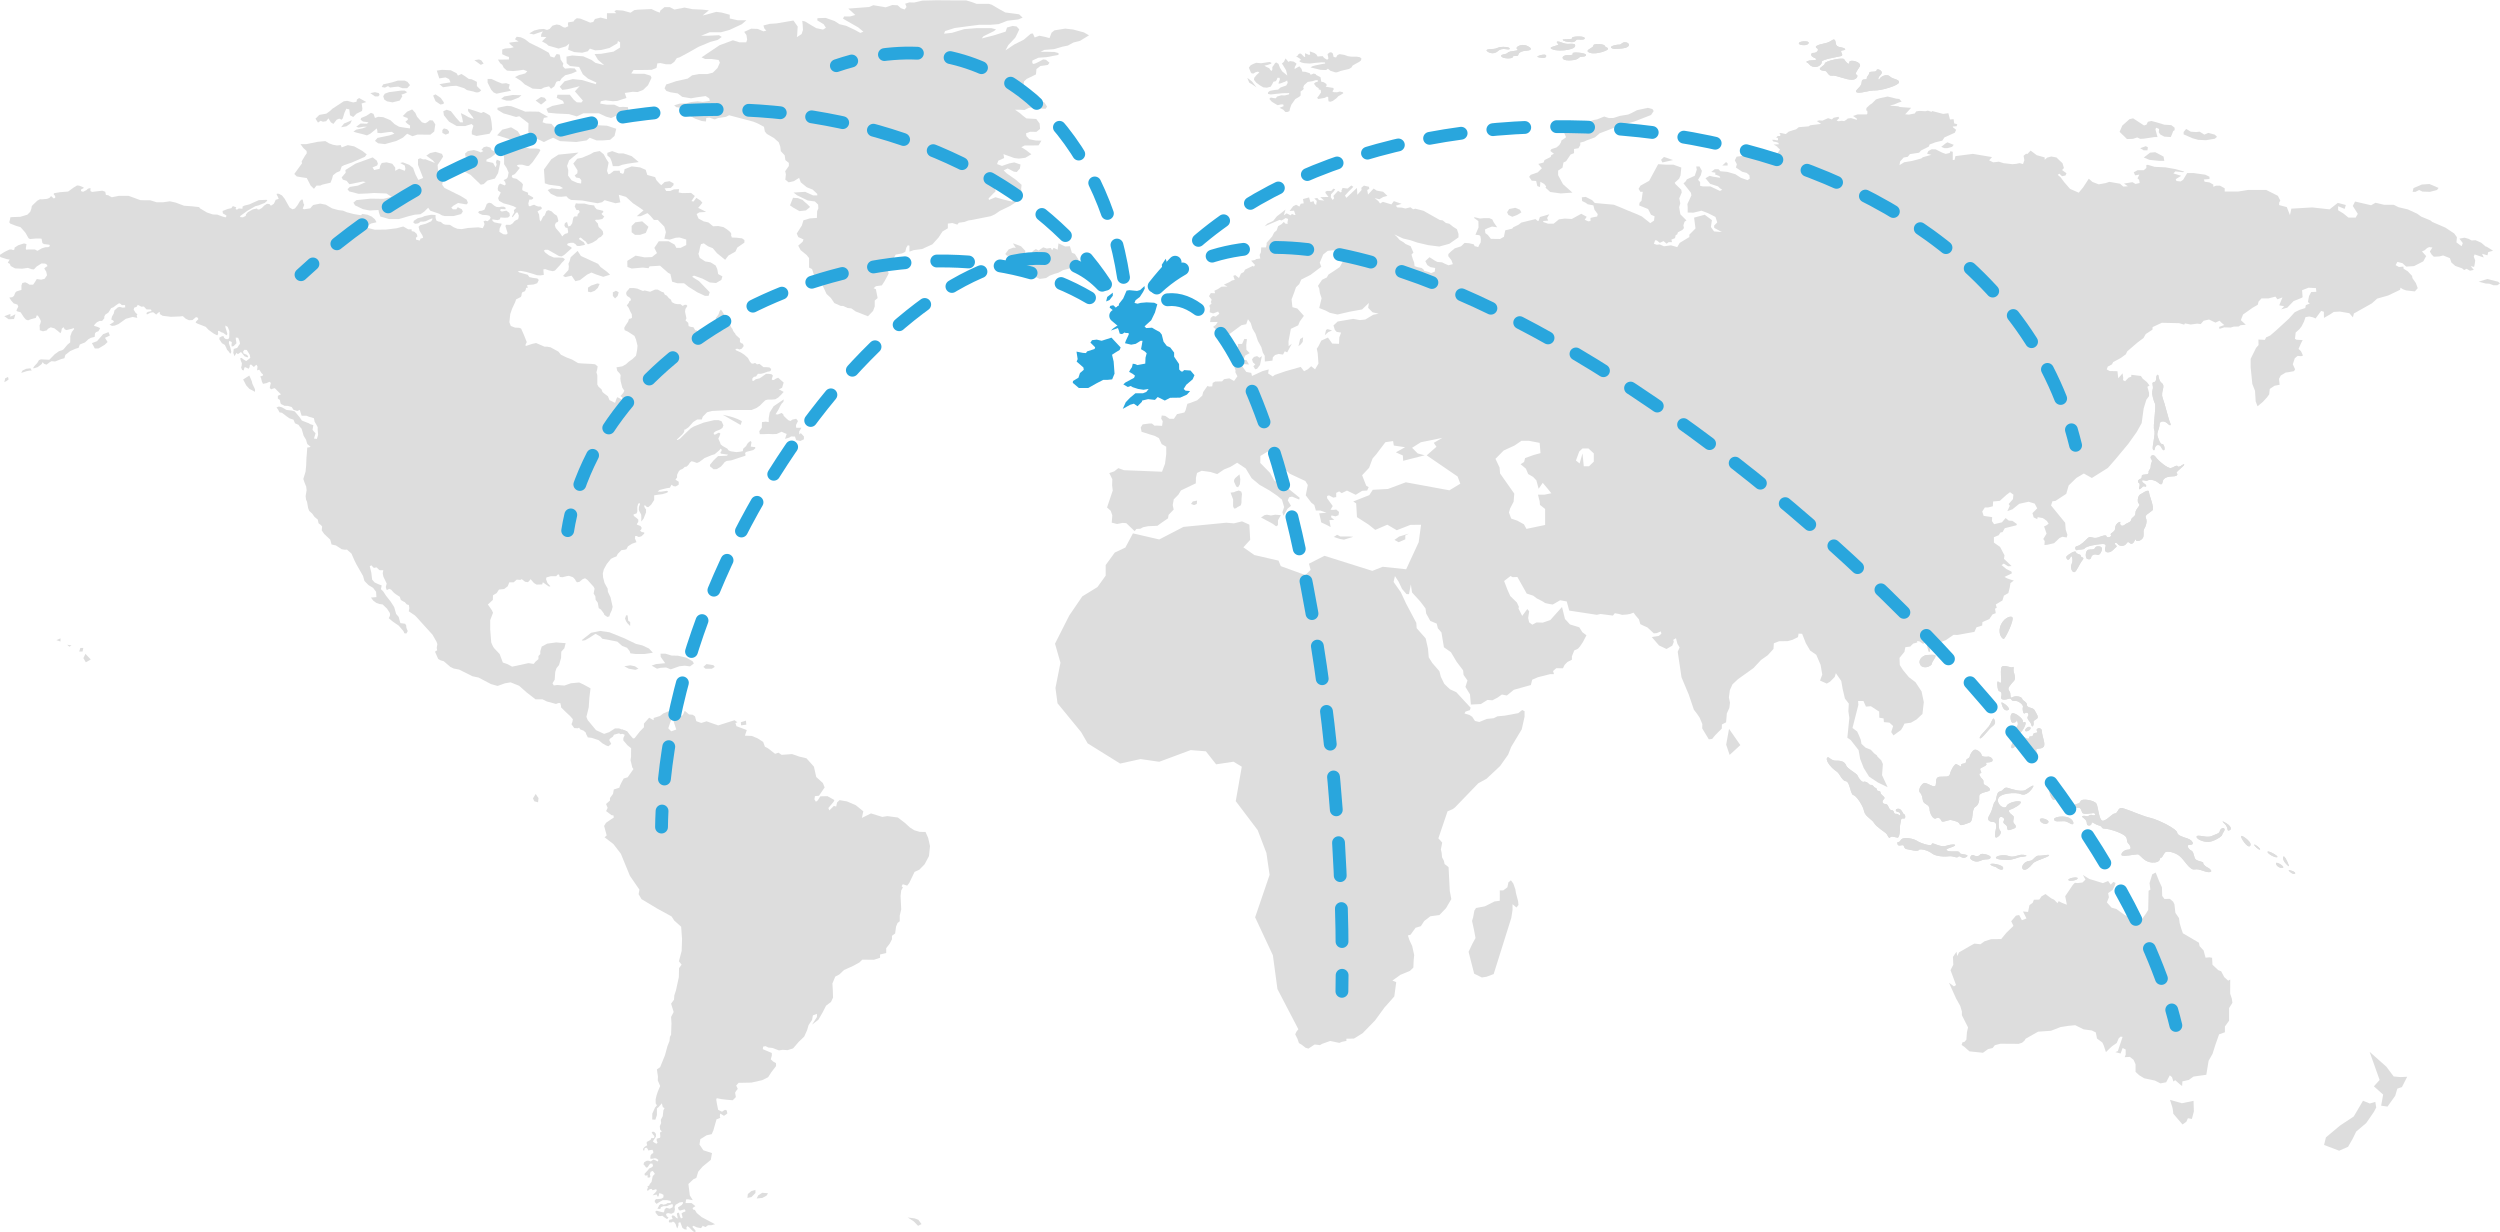 <?xml version="1.0" encoding="UTF-8"?><svg id="Layer_2" xmlns="http://www.w3.org/2000/svg" width="389.78" height="192.12" viewBox="0 0 389.78 192.12"><g id="Layer_1-2"><g><g><g><g><path d="M334.11,74.03c-.38,.06,.03,.45-.42,.64-.45,.19-.42,.51-.19,.64,.22,.13,.06,.54,0,.83-.06,.29,.29,.06,.54-.22,.26-.29,.52,.14,.58-.13,.06-.32-.67-.48-.64-.8,.03-.32,.51,.1,.9-.1,.38-.19,1.15-.03,1.63,.38,.48,.42,.61,.26,.7-.26,.1-.51,.83-.74,1.57-.74s.8-.35,.58-.51c-.22-.16,1.22-1.09,1.18-1.34-.03-.26-.77,.58-.99,.29-.22-.29-.61,.16-1.09,.26-.48,.1-1.98-1.15-2.37-1.73-.38-.58-1.02-.1-.7,.32,.32,.42-.07,.54-.07,1.12s-.38,.58-.32,.96c.06,.38-.51,.32-.9,.38Z" fill="#ddd"/><path d="M334.11,74.03c-.38,.06,.03,.45-.42,.64-.45,.19-.42,.51-.19,.64,.22,.13,.06,.54,0,.83-.06,.29,.29,.06,.54-.22,.26-.29,.52,.14,.58-.13,.06-.32-.67-.48-.64-.8,.03-.32,.51,.1,.9-.1,.38-.19,1.15-.03,1.63,.38,.48,.42,.61,.26,.7-.26,.1-.51,.83-.74,1.57-.74s.8-.35,.58-.51c-.22-.16,1.22-1.09,1.18-1.34-.03-.26-.77,.58-.99,.29-.22-.29-.61,.16-1.09,.26-.48,.1-1.98-1.15-2.37-1.73-.38-.58-1.02-.1-.7,.32,.32,.42-.07,.54-.07,1.12s-.38,.58-.32,.96c.06,.38-.51,.32-.9,.38Z" fill="#ddd"/></g><g><path d="M328.42,83.63c.03-.29-.58-.13-1.31,.16-.74,.29-1.18-.32-1.6,.1-.42,.42-1.12,1.15-1.66,1.25-.54,.1-.23,.75,0,.64,.38-.19,.99,0,1.18-.29,.19-.29,1.76-.64,2.72-.67,.96-.03,.38,.45,.45,.96,.06,.51,.86,.42,1.28-.06,.42-.48,.74-.45,.38-.74-.35-.29,.06-.54,.32-.16,.26,.38,1.06,.42,1.38-.1,.32-.51,.42,.1,.8,.06,.38-.03,.61-.99,.64-.64,.03,.35,.64,.26,1.02-.16,.38-.42,.03-1.15,.29-1.54,.26-.38,.51-1.18,.26-1.66-.26-.48,.58-.8,.99-1.18,.42-.38-.48-2.3-.51-2.88-.03-.58-1.06,.22-1.38,.38-.32,.16-.54,1.15-.19,1.44,.35,.29-.58,.83-.54,1.44,.03,.61-.58,.61-.67,1.06-.1,.45-.45,.35-.99,.77-.54,.42-.83-.06-.7-.35,.13-.29-.83,.16-.8,.86,.03,.7-.9,.77-.67,1.09,.22,.32-.7,.51-.67,.22Z" fill="#ddd"/><path d="M328.42,83.63c.03-.29-.58-.13-1.31,.16-.74,.29-1.18-.32-1.6,.1-.42,.42-1.12,1.15-1.66,1.25-.54,.1-.23,.75,0,.64,.38-.19,.99,0,1.18-.29,.19-.29,1.76-.64,2.72-.67,.96-.03,.38,.45,.45,.96,.06,.51,.86,.42,1.28-.06,.42-.48,.74-.45,.38-.74-.35-.29,.06-.54,.32-.16,.26,.38,1.06,.42,1.38-.1,.32-.51,.42,.1,.8,.06,.38-.03,.61-.99,.64-.64,.03,.35,.64,.26,1.02-.16,.38-.42,.03-1.15,.29-1.54,.26-.38,.51-1.18,.26-1.66-.26-.48,.58-.8,.99-1.18,.42-.38-.48-2.3-.51-2.88-.03-.58-1.06,.22-1.38,.38-.32,.16-.54,1.15-.19,1.44,.35,.29-.58,.83-.54,1.44,.03,.61-.58,.61-.67,1.06-.1,.45-.45,.35-.99,.77-.54,.42-.83-.06-.7-.35,.13-.29-.83,.16-.8,.86,.03,.7-.9,.77-.67,1.09,.22,.32-.7,.51-.67,.22Z" fill="#ddd"/></g><g><path d="M322.69,86.35c-.48,.35-.64,.42-.45,.77,.19,.35,.48,.03,.61-.32,.13-.35,.45,.51,.16,1.09-.29,.58,.04,1.39,.42,1.31,.32-.06,.74-1.22,1.22-1.82s-.22-.38-.22-.7-.7-.26-.74-.54c-.03-.29-.51-.13-.99,.22Z" fill="#ddd"/><path d="M322.69,86.35c-.48,.35-.64,.42-.45,.77,.19,.35,.48,.03,.61-.32,.13-.35,.45,.51,.16,1.09-.29,.58,.04,1.39,.42,1.31,.32-.06,.74-1.22,1.22-1.82s-.22-.38-.22-.7-.7-.26-.74-.54c-.03-.29-.51-.13-.99,.22Z" fill="#ddd"/></g><g><path d="M326.05,86.86c.1-.38,.61-.51,.93-.35,.32,.16,.74-.48,.74-.96s-.96-.48-1.09-.13c-.13,.35-.51,.19-1.02,.29-.51,.1-.53,1.32-.16,1.44,.29,.1,.51,.1,.61-.29Z" fill="#ddd"/><path d="M326.05,86.86c.1-.38,.61-.51,.93-.35,.32,.16,.74-.48,.74-.96s-.96-.48-1.09-.13c-.13,.35-.51,.19-1.02,.29-.51,.1-.53,1.32-.16,1.44,.29,.1,.51,.1,.61-.29Z" fill="#ddd"/></g><g><path d="M301.19,103.5c.03-.38,.66-.99,.58-1.28-.06-.22-.93-.1-1.34-.1s-1.47,.61-1.06,1.47c.42,.86,1.79,.29,1.82-.1Z" fill="#ddd"/><path d="M301.19,103.5c.03-.38,.66-.99,.58-1.28-.06-.22-.93-.1-1.34-.1s-1.47,.61-1.06,1.47c.42,.86,1.79,.29,1.82-.1Z" fill="#ddd"/></g><g><path d="M312.42,99.62c.32-.22,1.63-2.98,1.34-3.36-.29-.38-1.57,.22-1.92,1.5-.35,1.28,.47,1.93,.58,1.86Z" fill="#ddd"/><path d="M312.42,99.62c.32-.22,1.63-2.98,1.34-3.36-.29-.38-1.57,.22-1.92,1.5-.35,1.28,.47,1.93,.58,1.86Z" fill="#ddd"/></g><g><path d="M313.76,111.21c-.48,.1-.31,1.55,.06,1.47,.16-.03,.54,0,.58-.32,.03-.32,.38,.58,.1,.86-.29,.29-.29,1.09,.16,1.18,.45,.1,1.28-1.44,1.15-1.73-.13-.29-.51,.19-.42-.19,.1-.38-1.15-1.38-1.63-1.28Z" fill="#ddd"/><path d="M313.76,111.21c-.48,.1-.31,1.55,.06,1.47,.16-.03,.54,0,.58-.32,.03-.32,.38,.58,.1,.86-.29,.29-.29,1.09,.16,1.18,.45,.1,1.28-1.44,1.15-1.73-.13-.29-.51,.19-.42-.19,.1-.38-1.15-1.38-1.63-1.28Z" fill="#ddd"/></g><g><path d="M317.6,113.96c.29,.48-.54,.1-.61,.58-.06,.48-.67,.1-.64,.48,.03,.38-.64,0-.96-.22-.32-.22-.77,.61-1.25,.74-.48,.13-.73,1.15-.42,1.12,.38-.03,.58-.54,.96-.51,.38,.03,.26-.38,.8-.29,.54,.1,.16,1.73,.9,1.86,.74,.13,.77,.58,1.12,.58s-.06-1.02-.03-1.38c.03-.35,.77-.03,1.15-.48,.38-.45-.26-1.63-.26-2.4s-1.06-.55-.77-.07Z" fill="#ddd"/><path d="M317.6,113.96c.29,.48-.54,.1-.61,.58-.06,.48-.67,.1-.64,.48,.03,.38-.64,0-.96-.22-.32-.22-.77,.61-1.25,.74-.48,.13-.73,1.15-.42,1.12,.38-.03,.58-.54,.96-.51,.38,.03,.26-.38,.8-.29,.54,.1,.16,1.73,.9,1.86,.74,.13,.77,.58,1.12,.58s-.06-1.02-.03-1.38c.03-.35,.77-.03,1.15-.48,.38-.45-.26-1.63-.26-2.4s-1.06-.55-.77-.07Z" fill="#ddd"/></g><g><path d="M312.04,109.57c.1,.45,.32,1.38,1.02,1.15,.7-.22-1.09-1.47-1.02-1.15Z" fill="#ddd"/><path d="M312.04,109.57c.1,.45,.32,1.38,1.02,1.15,.7-.22-1.09-1.47-1.02-1.15Z" fill="#ddd"/></g><g><path d="M316.55,113.41c-.26-.32-.89,.27-.8,.51,.13,.32,1.06-.19,.8-.51Z" fill="#ddd"/><path d="M316.55,113.41c-.26-.32-.89,.27-.8,.51,.13,.32,1.06-.19,.8-.51Z" fill="#ddd"/></g><g><path d="M311.43,106.31c-.1,.29,.03,1.47,.29,1.47s.45,.32,.29,.83c-.16,.51,.48,.58,1.09,.35,.61-.22,.38,.42,.99,.32,.61-.1,1.44,.67,1.31,.96-.13,.29,.03,1.22,.32,.96,.29-.25,.74,.06,.45,.48-.29,.42,.45,.83,.54,1.34,.1,.51,.42,.1,.35-.29-.06-.38,.06-.35,.48-.64s-.03-.77-.29-1.31c-.26-.54-1.22-.35-1.22-.86s-.7-.67-.74-.96c-.03-.29-.96-.58-1.5-.26-.54,.32-.16-.58-.54-.99-.38-.42,.29-1.02,.74-1.54,.45-.51-.13-1.38-.06-1.76,.06-.38,.03-.51-.19-.38-.22,.13-1.15-.38-1.57-.13-.42,.26-.03,2.37-.22,2.53-.19,.16-.44-.34-.51-.13Z" fill="#ddd"/><path d="M311.43,106.31c-.1,.29,.03,1.47,.29,1.47s.45,.32,.29,.83c-.16,.51,.48,.58,1.09,.35,.61-.22,.38,.42,.99,.32,.61-.1,1.44,.67,1.31,.96-.13,.29,.03,1.22,.32,.96,.29-.25,.74,.06,.45,.48-.29,.42,.45,.83,.54,1.34,.1,.51,.42,.1,.35-.29-.06-.38,.06-.35,.48-.64s-.03-.77-.29-1.31c-.26-.54-1.22-.35-1.22-.86s-.7-.67-.74-.96c-.03-.29-.96-.58-1.5-.26-.54,.32-.16-.58-.54-.99-.38-.42,.29-1.02,.74-1.54,.45-.51-.13-1.38-.06-1.76,.06-.38,.03-.51-.19-.38-.22,.13-1.15-.38-1.57-.13-.42,.26-.03,2.37-.22,2.53-.19,.16-.44-.34-.51-.13Z" fill="#ddd"/></g><g><path d="M310.05,113.29c-.45,.58-1.52,1.53-1.38,1.79,.19,.35,1.38-1.41,1.95-1.82,.58-.42,.48-.77,.29-1.15-.19-.38-.42,.61-.86,1.18Z" fill="#ddd"/><path d="M310.05,113.29c-.45,.58-1.52,1.53-1.38,1.79,.19,.35,1.38-1.41,1.95-1.82,.58-.42,.48-.77,.29-1.15-.19-.38-.42,.61-.86,1.18Z" fill="#ddd"/></g><g><path d="M346.85,128.45c.64,.61,.3,1.12,.67,1.03,.61-.16,.16-.77-.35-1.09-.51-.32-.96-.54-.32,.06Z" fill="#ddd"/><path d="M346.85,128.45c.64,.61,.3,1.12,.67,1.03,.61-.16,.16-.77-.35-1.09-.51-.32-.96-.54-.32,.06Z" fill="#ddd"/></g><g><path d="M341.38,131.72c.58,.03,.67-.29,.22-.7-.45-.42-2.08-.58-2.14-1.18-.06-.61-2.97-2.05-4.25-2.34-.23-.05-.5-.13-.8-.23-1.39-.47-3.32-1.33-3.71-1.3-.48,.03-.54,.86-.96,.86s-.99,.86-1.76,1.12c-.77,.26-.8-2.21-1.15-2.69-.35-.48-2.27-.86-2.46-.32-.19,.54-.86,.26-.93,.7-.06,.42,.16,.29,.58,.29s.42,.32,.61,.74c.19,.42,1.34,.13,1.73,.1,.38-.03,.45,.51-.1,.32-.54-.19-.54,.26-.93,.16-.38-.1-.9-.06-.64,.16,.26,.22,.67,.45,.67,.96s.74,.42,.74,0,.38,.13,1.12,.32c.74,.19,.22,.48,.96,.51,.74,.03,2.4,.58,3.04,1.06,.64,.48,.19,.8,.61,1.25,.42,.45,.54,.96-.03,.96s-1.18,.57-1.02,.86c.16,.29,2.05-.13,2.5-.13,.29,0,.59,.52,1.15,.9,.3,.2,.67,.36,1.15,.38,1.41,.06,1.06-.74,1.31-.74s.35-.45,.64-.8c.29-.35,1.54-.06,2.27,.51,.74,.58,1.6,2.27,2.37,2.11,.77-.16,1.57,.45,2.27,.42,.7-.03,.06-.57-.16-.67-.22-.1-.8-.48-.77-.74,.03-.26-.64-.22-1.09-.51-.45-.29-.29-1.22-.77-1.44-.48-.22-.83-.93-.26-.9Z" fill="#ddd"/><path d="M341.38,131.72c.58,.03,.67-.29,.22-.7-.45-.42-2.08-.58-2.14-1.18-.06-.61-2.97-2.05-4.25-2.34-.23-.05-.5-.13-.8-.23-1.39-.47-3.32-1.33-3.71-1.3-.48,.03-.54,.86-.96,.86s-.99,.86-1.76,1.12c-.77,.26-.8-2.21-1.15-2.69-.35-.48-2.27-.86-2.46-.32-.19,.54-.86,.26-.93,.7-.06,.42,.16,.29,.58,.29s.42,.32,.61,.74c.19,.42,1.34,.13,1.73,.1,.38-.03,.45,.51-.1,.32-.54-.19-.54,.26-.93,.16-.38-.1-.9-.06-.64,.16,.26,.22,.67,.45,.67,.96s.74,.42,.74,0,.38,.13,1.12,.32c.74,.19,.22,.48,.96,.51,.74,.03,2.4,.58,3.04,1.06,.64,.48,.19,.8,.61,1.25,.42,.45,.54,.96-.03,.96s-1.18,.57-1.02,.86c.16,.29,2.05-.13,2.5-.13,.29,0,.59,.52,1.15,.9,.3,.2,.67,.36,1.15,.38,1.41,.06,1.06-.74,1.31-.74s.35-.45,.64-.8c.29-.35,1.54-.06,2.27,.51,.74,.58,1.6,2.27,2.37,2.11,.77-.16,1.57,.45,2.27,.42,.7-.03,.06-.57-.16-.67-.22-.1-.8-.48-.77-.74,.03-.26-.64-.22-1.09-.51-.45-.29-.29-1.22-.77-1.44-.48-.22-.83-.93-.26-.9Z" fill="#ddd"/></g><g><path d="M346.08,129.6c0,.29-.51,.45-1.31,.77-.8,.32-2.25-.37-2.3,.1-.03,.29,.9,.8,1.76,.8s2.24-.86,2.24-1.12,.54-.7,.32-.96c-.22-.26-.7,.13-.7,.42Z" fill="#ddd"/><path d="M346.08,129.6c0,.29-.51,.45-1.31,.77-.8,.32-2.25-.37-2.3,.1-.03,.29,.9,.8,1.76,.8s2.24-.86,2.24-1.12,.54-.7,.32-.96c-.22-.26-.7,.13-.7,.42Z" fill="#ddd"/></g><g><path d="M356.83,135.72c.05,.12,.67,.7,.98,.48,.31-.22-1.07-.69-.98-.48Z" fill="#ddd"/><path d="M356.83,135.72c.05,.12,.67,.7,.98,.48,.31-.22-1.07-.69-.98-.48Z" fill="#ddd"/></g><g><path d="M351.45,131.72c-.02,.12,.74,.86,.91,.74,.17-.12-.87-.96-.91-.74Z" fill="#ddd"/><path d="M351.45,131.72c-.02,.12,.74,.86,.91,.74,.17-.12-.87-.96-.91-.74Z" fill="#ddd"/></g><g><path d="M355.05,133.64c.26-.17-1.49-1.13-1.51-.82-.02,.29,1.25,.98,1.51,.82Z" fill="#ddd"/><path d="M355.05,133.64c.26-.17-1.49-1.13-1.51-.82-.02,.29,1.25,.98,1.51,.82Z" fill="#ddd"/></g><g><path d="M354.86,134.67c.1,.48,.82,.77,1.1,.6,.29-.17-1.2-1.1-1.1-.6Z" fill="#ddd"/><path d="M354.86,134.67c.1,.48,.82,.77,1.1,.6,.29-.17-1.2-1.1-1.1-.6Z" fill="#ddd"/></g><g><path d="M355.99,133.59c-.24,.53,.72,1.44,.86,1.46,.14,.02-.68-1.87-.86-1.46Z" fill="#ddd"/><path d="M355.99,133.59c-.24,.53,.72,1.44,.86,1.46,.14,.02-.68-1.87-.86-1.46Z" fill="#ddd"/></g><g><path d="M349.41,130.37c-.06,.29,.96,1.81,1.34,1.57,.7-.45-1.28-1.86-1.34-1.57Z" fill="#ddd"/><path d="M349.41,130.37c-.06,.29,.96,1.81,1.34,1.57,.7-.45-1.28-1.86-1.34-1.57Z" fill="#ddd"/></g><g><path d="M322.54,137.26c.24,.19,1.44-.05,1.39-.34-.05-.29-1.76,.04-1.39,.34Z" fill="#ddd"/><path d="M322.54,137.26c.24,.19,1.44-.05,1.39-.34-.05-.29-1.76,.04-1.39,.34Z" fill="#ddd"/></g><g><path d="M245.04,6.58c.77,0,.54-.48,1.06-.42,.51,.06,1.18,.03,.93-.29-.26-.32-2.11-.19-1.92,.06,.19,.26-1.5,.16-1.47,.26,.06,.19,.64,.38,1.41,.38Z" fill="#ddd"/><path d="M245.04,6.58c.77,0,.54-.48,1.06-.42,.51,.06,1.18,.03,.93-.29-.26-.32-2.11-.19-1.92,.06,.19,.26-1.5,.16-1.47,.26,.06,.19,.64,.38,1.41,.38Z" fill="#ddd"/></g><g><path d="M253,7.54c1.21-.13,1.18-.8,.54-.93-.64-.13-.74,.38-1.06,.35-.32-.03-1.53,.2-1.28,.48,.29,.32,1.18,.16,1.79,.1Z" fill="#ddd"/><path d="M253,7.54c1.21-.13,1.18-.8,.54-.93-.64-.13-.74,.38-1.06,.35-.32-.03-1.53,.2-1.28,.48,.29,.32,1.18,.16,1.79,.1Z" fill="#ddd"/></g><g><path d="M250.67,7.7c.22-.29-.42-.29-.48-.58-.06-.29-1.86-.35-1.76-.03,.1,.32-1.24,.67-.83,.99,.77,.61,2.85-.1,3.07-.38Z" fill="#ddd"/><path d="M250.67,7.7c.22-.29-.42-.29-.48-.58-.06-.29-1.86-.35-1.76-.03,.1,.32-1.24,.67-.83,.99,.77,.61,2.85-.1,3.07-.38Z" fill="#ddd"/></g><g><path d="M245.2,8.31c.1,.26-.16,.29-.8,.29s-.97,.36-.64,.64c.38,.32,2.08,.19,2.37-.19,.29-.38,1.02-.06,1.15-.45,.13-.38-2.18-.54-2.08-.29Z" fill="#ddd"/><path d="M245.2,8.31c.1,.26-.16,.29-.8,.29s-.97,.36-.64,.64c.38,.32,2.08,.19,2.37-.19,.29-.38,1.02-.06,1.15-.45,.13-.38-2.18-.54-2.08-.29Z" fill="#ddd"/></g><g><path d="M245.58,7.19c.1-.67-1.02-.13-1.86-.48-.83-.35-1.32-.33-.77,.16,.26,.22-1.43,.4-1.15,.67,.61,.61,3.68,.32,3.78-.35Z" fill="#ddd"/><path d="M245.58,7.19c.1-.67-1.02-.13-1.86-.48-.83-.35-1.32-.33-.77,.16,.26,.22-1.43,.4-1.15,.67,.61,.61,3.68,.32,3.78-.35Z" fill="#ddd"/></g><g><path d="M236.56,7.67c.45,.32-1.25,.22-1.47,.54-.22,.32-1.21,.2-1.02,.58,.19,.38,1.79,.42,1.79,.1s.83-.03,.86-.32c.03-.29,.38-.61,1.28-.67,.9-.06,.9-.38,.06-.77-.83-.38-1.95,.22-1.5,.54Z" fill="#ddd"/><path d="M236.56,7.67c.45,.32-1.25,.22-1.47,.54-.22,.32-1.21,.2-1.02,.58,.19,.38,1.79,.42,1.79,.1s.83-.03,.86-.32c.03-.29,.38-.61,1.28-.67,.9-.06,.9-.38,.06-.77-.83-.38-1.95,.22-1.5,.54Z" fill="#ddd"/></g><g><path d="M241.07,8.73c0-.51-1.67,.05-1.34,.16,.29,.1,1.34,.35,1.34-.16Z" fill="#ddd"/><path d="M241.07,8.73c0-.51-1.67,.05-1.34,.16,.29,.1,1.34,.35,1.34-.16Z" fill="#ddd"/></g><g><path d="M233.55,7.96c.74-.67,1.7-.03,1.82-.35,.13-.32-1.38-.42-1.92-.13-.54,.29-1.82,.06-1.66,.42,.1,.22,1.02,.74,1.76,.06Z" fill="#ddd"/><path d="M233.55,7.96c.74-.67,1.7-.03,1.82-.35,.13-.32-1.38-.42-1.92-.13-.54,.29-1.82,.06-1.66,.42,.1,.22,1.02,.74,1.76,.06Z" fill="#ddd"/></g><g><path d="M335.97,62.89c.26,.58-.35,3.65-.1,4.16,.26,.51-.42,2.78-.19,3.04,.38,.45,.13-.61,.7-.7,.58-.1,.58,.64,.93,.8,.35,.16,.13-1.02-.19-.96-.32,.06-.58-.77-.74-1.28-.16-.51,.32-1.12,.32-1.76s.8-.61,1.28-.13c.48,.48,.54,.16,.35-.19-.19-.35-.8-2.91-1.15-3.84-.35-.93,.51-1.82-.13-2.3-.64-.48-.38-1.47-.7-1.28-.32,.19,0,1.06-.51,1.12-.51,.06-.03,.54-.22,1.18-.19,.64,.1,1.57,.35,2.14Z" fill="#ddd"/><path d="M335.97,62.89c.26,.58-.35,3.65-.1,4.16,.26,.51-.42,2.78-.19,3.04,.38,.45,.13-.61,.7-.7,.58-.1,.58,.64,.93,.8,.35,.16,.13-1.02-.19-.96-.32,.06-.58-.77-.74-1.28-.16-.51,.32-1.12,.32-1.76s.8-.61,1.28-.13c.48,.48,.54,.16,.35-.19-.19-.35-.8-2.91-1.15-3.84-.35-.93,.51-1.82-.13-2.3-.64-.48-.38-1.47-.7-1.28-.32,.19,0,1.06-.51,1.12-.51,.06-.03,.54-.22,1.18-.19,.64,.1,1.57,.35,2.14Z" fill="#ddd"/></g><g><path d="M281.99,6.71c.13-.48-2-.27-1.44,.19,.19,.16,1.31,.29,1.44-.19Z" fill="#ddd"/><path d="M281.99,6.71c.13-.48-2-.27-1.44,.19,.19,.16,1.31,.29,1.44-.19Z" fill="#ddd"/></g><g><path d="M284.52,9.88c0,.35-1.03,.7-.74,.96,.26,.22,.48,.16,.8,.22,.32,.06,.48,.86,1.06,.74,.58-.13,2.14,.64,3.07,.64s1.02-.77,.74-.8c-.29-.03-.03-.48,.48-1.22,.51-.74-1.6-1.28-1.6-.7s-.61-.13-.8-.48c-.19-.35-3.01,.29-3.01,.64Z" fill="#ddd"/><path d="M284.52,9.88c0,.35-1.03,.7-.74,.96,.26,.22,.48,.16,.8,.22,.32,.06,.48,.86,1.06,.74,.58-.13,2.14,.64,3.07,.64s1.02-.77,.74-.8c-.29-.03-.03-.48,.48-1.22,.51-.74-1.6-1.28-1.6-.7s-.61-.13-.8-.48c-.19-.35-3.01,.29-3.01,.64Z" fill="#ddd"/></g><g><path d="M282.82,8.98c.61,.26,.38,.42-.26,.42s-1.19,.22-.77,.38c.32,.13,.29,.48,.96,.64,.67,.16,1.34-.38,1.28-.77-.06-.38,2.34-.74,2.98-.9,.64-.16-.42-.83,.29-.9,.7-.06,.42-.38-.45-.51-.86-.13-.51-.86-.8-1.12-.29-.26-.45,.32-1.57,.54-1.12,.22-1.66,.51-1.22,.74,.45,.22,0,.77-.48,.74-.48-.03-.58,.48,.03,.74Z" fill="#ddd"/><path d="M282.82,8.98c.61,.26,.38,.42-.26,.42s-1.19,.22-.77,.38c.32,.13,.29,.48,.96,.64,.67,.16,1.34-.38,1.28-.77-.06-.38,2.34-.74,2.98-.9,.64-.16-.42-.83,.29-.9,.7-.06,.42-.38-.45-.51-.86-.13-.51-.86-.8-1.12-.29-.26-.45,.32-1.57,.54-1.12,.22-1.66,.51-1.22,.74,.45,.22,0,.77-.48,.74-.48-.03-.58,.48,.03,.74Z" fill="#ddd"/></g><g><path d="M289.48,14.39c.45,.26,1.89-.32,2.85-.29,.96,.03,3.65-.74,3.74-1.25,.1-.51-.99-.48-1.41-.93-.42-.45-1.34-.06-1.57,.32-.22,.38-.48,.03,.13-.58,.61-.61-.61-1.09-.64-.7-.03,.38-1.15,.06-1.15,.42s-.42,.51-.38,.86c.03,.35-.77-.19-.8,.61-.03,.8-1.24,1.27-.77,1.54Z" fill="#ddd"/><path d="M289.48,14.39c.45,.26,1.89-.32,2.85-.29,.96,.03,3.65-.74,3.74-1.25,.1-.51-.99-.48-1.41-.93-.42-.45-1.34-.06-1.57,.32-.22,.38-.48,.03,.13-.58,.61-.61-.61-1.09-.64-.7-.03,.38-1.15,.06-1.15,.42s-.42,.51-.38,.86c.03,.35-.77-.19-.8,.61-.03,.8-1.24,1.27-.77,1.54Z" fill="#ddd"/></g><g><path d="M315.17,133.6c.58-.03,1.22-.19,.35-.32-.86-.13-1.44,.51-2.3,.19-.86-.32-2.16,0-2.02,.29,.13,.26,.9,.29,1.76,.32,.86,.03,1.63-.45,2.21-.48Z" fill="#ddd"/><path d="M315.17,133.6c.58-.03,1.22-.19,.35-.32-.86-.13-1.44,.51-2.3,.19-.86-.32-2.16,0-2.02,.29,.13,.26,.9,.29,1.76,.32,.86,.03,1.63-.45,2.21-.48Z" fill="#ddd"/></g><g><path d="M315.46,135.56c.41,.22,1.01-.36,1.36-.78,.06-.07,.11-.13,.15-.18,.02-.03,.06-.06,.11-.1,.03-.02,.07-.05,.11-.07,.62-.37,2.2-.83,2.28-1.05,.1-.26-.96,.06-1.6,.03-.43-.02-.61,.33-.93,.59-.03,.02-.06,.04-.09,.07-.1,.07-.21,.12-.35,.15h-.05c-.05,.02-.1,.02-.1,.03,0,0-.12,.02-.25,.04l-.11,.05c-.62,.26-.94,1-.52,1.23Z" fill="#ddd"/><path d="M315.46,135.56c.41,.22,1.01-.36,1.36-.78,.06-.07,.11-.13,.15-.18,.02-.03,.06-.06,.11-.1,.03-.02,.07-.05,.11-.07,.62-.37,2.2-.83,2.28-1.05,.1-.26-.96,.06-1.6,.03-.43-.02-.61,.33-.93,.59-.03,.02-.06,.04-.09,.07-.1,.07-.21,.12-.35,.15h-.05c-.05,.02-.1,.02-.1,.03,0,0-.12,.02-.25,.04l-.11,.05c-.62,.26-.94,1-.52,1.23Z" fill="#ddd"/></g><g><path d="M320.42,122.79c0-.22-.22-1.12-.74-.42-.51,.7,.17,2.44,.58,2.37,.35-.06-.29-.93,.42-.86,.7,.06,.38-.35,.38-.8s-.64-.06-.64-.29Z" fill="#ddd"/><path d="M320.42,122.79c0-.22-.22-1.12-.74-.42-.51,.7,.17,2.44,.58,2.37,.35-.06-.29-.93,.42-.86,.7,.06,.38-.35,.38-.8s-.64-.06-.64-.29Z" fill="#ddd"/></g><g><path d="M311.04,125c-.29,.16-.29,1.15-.86,2.08-.58,.93,.19,1.06,.67,1.09,.48,.03,.42,.74,.32,1.15-.1,.42-.29,1.4,.13,1.25,.51-.19,.83-.83,.54-1.06-.29-.22-.26-1.63-.13-1.98,.13-.35,.99-.1,.7,.45-.29,.54,.54,.48,.54,1.09s.48,.29,.99,.13c.51-.16,.42-.45,.06-.83-.35-.38,.26-.93-.22-1.25-.48-.32-.8-.8-.35-.9,.45-.1,1.79-.86,1.63-1.18-.16-.32-2.05,.06-2.21,.64-.16,.58-1.5-.06-1.34-1.06,.16-.99,2.82-1.15,3.58-.8,.77,.35,1.6-.58,1.89-1.12,.29-.54-.61,.1-1.15,.45-.54,.35-1.98-.03-2.72-.29-.74-.26-.7,.45-1.31,.54-.61,.1-.48,1.44-.77,1.6Z" fill="#ddd"/><path d="M311.04,125c-.29,.16-.29,1.15-.86,2.08-.58,.93,.19,1.06,.67,1.09,.48,.03,.42,.74,.32,1.15-.1,.42-.29,1.4,.13,1.25,.51-.19,.83-.83,.54-1.06-.29-.22-.26-1.63-.13-1.98,.13-.35,.99-.1,.7,.45-.29,.54,.54,.48,.54,1.09s.48,.29,.99,.13c.51-.16,.42-.45,.06-.83-.35-.38,.26-.93-.22-1.25-.48-.32-.8-.8-.35-.9,.45-.1,1.79-.86,1.63-1.18-.16-.32-2.05,.06-2.21,.64-.16,.58-1.5-.06-1.34-1.06,.16-.99,2.82-1.15,3.58-.8,.77,.35,1.6-.58,1.89-1.12,.29-.54-.61,.1-1.15,.45-.54,.35-1.98-.03-2.72-.29-.74-.26-.7,.45-1.31,.54-.61,.1-.48,1.44-.77,1.6Z" fill="#ddd"/></g><g><path d="M320.26,127.81c.13,.38,.8,.22,1.47,.22s1.02,.48,1.38,.48,.1-.83-.74-1.09c-.83-.26-2.25-.04-2.11,.38Z" fill="#ddd"/><path d="M320.26,127.81c.13,.38,.8,.22,1.47,.22s1.02,.48,1.38,.48,.1-.83-.74-1.09c-.83-.26-2.25-.04-2.11,.38Z" fill="#ddd"/></g><g><path d="M318.05,127.88c.13,.51,1.06,.8,1.31,.35,.26-.45-1.46-.95-1.31-.35Z" fill="#ddd"/><path d="M318.05,127.88c.13,.51,1.06,.8,1.31,.35,.26-.45-1.46-.95-1.31-.35Z" fill="#ddd"/></g><g><path d="M308.74,133.22c-.13,.29-.67,.35-.99,.13-.32-.22-.72,.3-.51,.58,.1,.13,.77,.64,1.57,.26,.8-.38,1.34-.03,1.54-.45,.19-.42-1.47-.8-1.6-.51Z" fill="#ddd"/><path d="M308.74,133.22c-.13,.29-.67,.35-.99,.13-.32-.22-.72,.3-.51,.58,.1,.13,.77,.64,1.57,.26,.8-.38,1.34-.03,1.54-.45,.19-.42-1.47-.8-1.6-.51Z" fill="#ddd"/></g><g><path d="M296.23,129c-.03-.45,.16-.9,.16-1.12s.16-.32,.45-.26c.29,.06,.26-.61,.03-.67-.22-.06-.35-.86-.9-.86s-.45,.45-.13,.48c.32,.03,.51,.29,.42,.51-.1,.22-.22-.22-.67-.19-.45,.03-.16-.55-.67-.58-.51-.03-.42-.96-.96-.96s-.58-.45-.22-.77c.35-.32-.54-.61-.54-.99s-.58-.16-.58-.48-.26-.16-.54-.54c-.29-.38-.42-.03-.67-.32-.26-.29-.61-.45-.83-.35-.22,.1-.74-.42-.93-.93-.15-.41-1.63-1.09-1.82-1.63-.19-.54-.7-.77-1.57-.74-.86,.03-1.2-.85-1.41-.42-.26,.54,.93,1.76,1.47,2.08,.54,.32,.83,1.47,1.47,1.54,.64,.06,.7,2.08,1.18,2.17,.48,.1,1.5,1.66,1.66,2.5,.16,.83,1.22,1.25,1.57,1.86,.35,.61,1.76,1.44,1.95,1.7,.19,.26,.38,.83,.54,.54,.16-.29,.83,0,1.15,.03,.32,.03,.42-1.15,.38-1.6Z" fill="#ddd"/><path d="M296.23,129c-.03-.45,.16-.9,.16-1.12s.16-.32,.45-.26c.29,.06,.26-.61,.03-.67-.22-.06-.35-.86-.9-.86s-.45,.45-.13,.48c.32,.03,.51,.29,.42,.51-.1,.22-.22-.22-.67-.19-.45,.03-.16-.55-.67-.58-.51-.03-.42-.96-.96-.96s-.58-.45-.22-.77c.35-.32-.54-.61-.54-.99s-.58-.16-.58-.48-.26-.16-.54-.54c-.29-.38-.42-.03-.67-.32-.26-.29-.61-.45-.83-.35-.22,.1-.74-.42-.93-.93-.15-.41-1.63-1.09-1.82-1.63-.19-.54-.7-.77-1.57-.74-.86,.03-1.2-.85-1.41-.42-.26,.54,.93,1.76,1.47,2.08,.54,.32,.83,1.47,1.47,1.54,.64,.06,.7,2.08,1.18,2.17,.48,.1,1.5,1.66,1.66,2.5,.16,.83,1.22,1.25,1.57,1.86,.35,.61,1.76,1.44,1.95,1.7,.19,.26,.38,.83,.54,.54,.16-.29,.83,0,1.15,.03,.32,.03,.42-1.15,.38-1.6Z" fill="#ddd"/></g><g><path d="M305.32,133.57c.22-.32,.64,.51,1.28,.03,.64-.48-1.06-.29-1.09-.67-.03-.38-1.28-.03-1.89-.29-.61-.26,.67-.48,1.09-.74,.42-.26-.26-.35-1.28-.03-1.03,.32-2.21-.7-2.24-.26-.03,.45-1.86-.19-2.3-.51-.45-.32-2.18-.74-2.53-.13-.35,.61-.66,.06-.51,.64,.1,.38,.51,.16,.8,.16s.16,.54,.58,.61c.42,.07,1.79,.45,1.92,.16,.13-.29,1.41,0,2.05,.51,.64,.51,2.11,.54,2.69,.45,.58-.1,1.22,.38,1.44,.06Z" fill="#ddd"/><path d="M305.32,133.57c.22-.32,.64,.51,1.28,.03,.64-.48-1.06-.29-1.09-.67-.03-.38-1.28-.03-1.89-.29-.61-.26,.67-.48,1.09-.74,.42-.26-.26-.35-1.28-.03-1.03,.32-2.21-.7-2.24-.26-.03,.45-1.86-.19-2.3-.51-.45-.32-2.18-.74-2.53-.13-.35,.61-.66,.06-.51,.64,.1,.38,.51,.16,.8,.16s.16,.54,.58,.61c.42,.07,1.79,.45,1.92,.16,.13-.29,1.41,0,2.05,.51,.64,.51,2.11,.54,2.69,.45,.58-.1,1.22,.38,1.44,.06Z" fill="#ddd"/></g><g><path d="M311.3,135.27c.22,.19,1.02,.61,1.02,.06s-2.2-.86-1.98-.54c.19,.29,.74,.29,.96,.48Z" fill="#ddd"/><path d="M311.3,135.27c.22,.19,1.02,.61,1.02,.06s-2.2-.86-1.98-.54c.19,.29,.74,.29,.96,.48Z" fill="#ddd"/></g><g><path d="M299.33,123.56c.48,.45,.35,1.15,.58,1.5,.22,.35,.93,.42,.93,1.09s.61,1.73,1.02,1.44c.42-.29,.73,.13,.86,.42,.13,.29,1.12-.22,1.44-.16,.32,.06,1.31,.26,1.38,.64,.06,.38,.96-.03,1.57-.26,.61-.22,.26-2.05,.83-2.4,.58-.35,.7-1.02,.64-1.66-.06-.64,1.41-.67,1.63-.93,.22-.26-.32-.67-.74-.86-.42-.19-.06-.61-.35-.86-.29-.26-.77-.93-.35-.96,.42-.03-.29-.61,.06-.8,.05-.03,.1-.05,.16-.08,.38-.19,.92-.43,.67-.65-.29-.26,.86-.03,.99-.42,.13-.38-.45-.7-.74-.64-.29,.06-.96,.03-.96-.26s-.61-.83-.99-.83-.83,.77-.86,1.09c-.03,.32-.64,.29-.58,.74,.03,.18-.09,.25-.23,.3-.23,.07-.53,.07-.53,.24v.28c-.41-.22-.75-.41-.76-.41h0c-.26,0-.83,.9-.96,1.5-.13,.61-.7,.42-1.57,.48-.86,.06-.51,.96-.7,1.38-.18,.38-1.12-.31-1.6-.4-.05,0-.09-.01-.12-.01-.42,.03-1.1,1.13-.7,1.5Z" fill="#ddd"/><path d="M299.33,123.56c.48,.45,.35,1.15,.58,1.5,.22,.35,.93,.42,.93,1.09s.61,1.73,1.02,1.44c.42-.29,.73,.13,.86,.42,.13,.29,1.12-.22,1.44-.16,.32,.06,1.31,.26,1.38,.64,.06,.38,.96-.03,1.57-.26,.61-.22,.26-2.05,.83-2.4,.58-.35,.7-1.02,.64-1.66-.06-.64,1.41-.67,1.63-.93,.22-.26-.32-.67-.74-.86-.42-.19-.06-.61-.35-.86-.29-.26-.77-.93-.35-.96,.42-.03-.29-.61,.06-.8,.05-.03,.1-.05,.16-.08,.38-.19,.92-.43,.67-.65-.29-.26,.86-.03,.99-.42,.13-.38-.45-.7-.74-.64-.29,.06-.96,.03-.96-.26s-.61-.83-.99-.83-.83,.77-.86,1.09c-.03,.32-.64,.29-.58,.74,.03,.18-.09,.25-.23,.3-.23,.07-.53,.07-.53,.24v.28c-.41-.22-.75-.41-.76-.41h0c-.26,0-.83,.9-.96,1.5-.13,.61-.7,.42-1.57,.48-.86,.06-.51,.96-.7,1.38-.18,.38-1.12-.31-1.6-.4-.05,0-.09-.01-.12-.01-.42,.03-1.1,1.13-.7,1.5Z" fill="#ddd"/></g><polygon points="235.57 137.25 235.18 137.57 235.02 138.34 234.38 138.82 233.83 138.82 233.84 139.3 233.83 140.44 233.01 140.55 231.5 141.31 230.13 141.57 229.87 141.98 229.68 143.01 229.51 143.58 229.81 144.96 230.05 146.25 229.55 147.17 228.97 148.4 229.84 151.81 231.04 152.4 231.76 152.29 232.88 151.87 235.63 143.11 235.82 141.89 235.82 140.98 236.43 141.49 236.75 141.09 236.69 140.51 236.36 139.26 236.26 138.65 235.95 137.77 235.57 137.25" fill="#ddd"/><polygon points="269.58 113.64 269.13 116.1 269.67 117.7 271.34 116.17 269.58 113.64" fill="#ddd"/><polygon points="303.87 153.22 304.97 155.66 305.63 156.85 305.88 157.7 305.88 158.28 306.84 160.18 306.67 160.94 306.58 162.11 306.25 162.46 305.98 162.5 305.84 162.92 306.27 163.22 307.06 163.92 309.17 164.14 309.96 163.57 310.67 163.4 311.02 162.96 311.89 162.73 314.73 162.75 315.27 162.57 315.65 162.24 315.82 161.95 316.86 161.36 317.77 160.85 319.77 160.71 321.27 160.13 322.5 159.94 323.55 159.84 324.87 160.49 326.14 160.66 326.76 160.97 326.95 161.92 327.79 162.55 328.01 163.03 328.34 164.04 328.95 163.44 329.31 163.11 330.02 162.62 330.33 161.89 330.63 161.62 330.94 161.66 330.2 163.87 329.81 164.04 330.63 164.25 330.94 163.4 331.42 163.63 331.42 164.43 331.27 164.83 332.07 164.78 332.65 165.24 332.96 165.94 332.96 167.12 333.55 167.66 334.32 168.12 335.97 168.47 336.84 168.91 337.73 168.74 338.29 167.66 338.64 167.93 338.86 168.62 339.14 168.41 339.86 169.05 340.22 169.32 340.26 168.6 341.27 168.37 341.99 167.85 343.99 167.57 344.35 165.38 344.96 164.31 345.39 162.95 345.98 161.27 346.89 160.94 346.89 160.04 347.54 159.14 347.54 157.17 348.06 156.35 347.97 155.71 347.71 154.92 347.72 152.72 347.4 152.9 346.78 152.34 346.31 151.44 345.84 151.25 345.31 150.75 344.95 150.41 344.89 149.33 344.49 149.26 343.87 149.31 343.57 148.19 342.94 147.51 342.84 146.98 340.34 145.51 340.08 144.77 339.84 143.93 339.73 143.14 339.17 142.32 339.02 141 338.82 140.58 338.3 140.14 337.46 140.16 337.11 139.68 337.07 138.34 336.62 137.36 336.1 136.04 335.57 136.3 335.4 136.83 335.14 137.69 335.27 138.7 334.99 138.89 334.93 141.87 334.56 142.47 333.65 143.74 332.7 143.63 332.09 142.88 331.37 142.73 329.97 141.73 329.21 141.51 328.49 140.69 328.81 139.89 328.68 139.25 329.38 138.75 329.74 138.03 329.84 137.66 329.5 137.5 329.09 137.93 328.68 137.36 327.87 137.69 325.75 137.04 324.75 136.42 325.15 137.14 324.69 137.59 323.93 137.68 323.5 137.64 323.19 137.95 321.99 139.73 322.25 141.06 321.48 140.76 320.98 140.5 320.79 140.81 320.25 140.27 319.83 140.07 318.91 139.39 318.29 139.76 317.95 140.26 317.11 140.28 316.92 140.76 316.42 141.12 316.2 142.18 315.41 142.11 315.95 143.2 315.24 143.47 314.81 142.66 314.31 142.76 313.57 143.63 313.92 144.36 312.82 145.43 312.01 146.41 310.44 146.43 309.41 146.76 308.77 147.22 307.82 147.12 307.08 147.53 305.43 148.49 305.16 149.07 305.04 148.39 304.49 149.19 304.54 150.41 304.11 151.26 304.97 153.58 304.64 153.79 303.87 153.22" fill="#ddd"/><path d="M387.6,38.48l-.75-.64-.89-.39-.6,.04-.5-.26-.61-.17-.8,.15,.53,.69-.19,.49-.8-.6,.07-.81-.42-.58-1.37-.91-2.06-.89-.27-.23-1.45-.6-.62-.45-1.48-.68-1.43-.33-.74-.38h-1.5l-1.35-.32-.69,.39-2.5-.58-.35,.69,.78,1.23-.34,.59h-1.11l-.8-.65-.82-.5v-.63l1.02,.42,.18-.61-1.25-.33-1.28,1.01-2.7-.3-3.26,.19-.22,1.01-.49-1.25-1.2-.32,.02-.4,.17-.29-.38-.75-1.83-.92h-2.8l-1.55,.25h-2.11v-.5l-.73-.41h-.63l-.42,.17v-.34l-.59-.34-.77-.11-.11-.35,.88-.07v-.35l-.65-.32-1.83-.26h-1l-.64,1.06-.39,.25-.64-.07-.12-.28,.85-.53-.71-.22-.5-.15,.3-.32,1.2,.13,.19-.1-1.39-.39-1.54-.27-1.69-.08-1.05-.31-.24,.02v.47l-.39,.34h-.96l-.61,.33,.21,.48,.66-.12-.29,.58,.26,.24,.08,.49-.64,.15-.49-.28-1.31,.22,.6,.42-.71,.05-.52-.45-1.66-.29-.59,.2-1.07,.19-.97-.37-.57-.51-.88,1.35-.69,.83-1.35-.59-.94-1.08-.53-.72-.46-.39,.26-.18,.42,.39,.54-.11,.15-.35-.69-.5,.29-.31-.22-.75-.52-.49-.42-.41-.82-.15-.62,.17-.4,.34v-.37l-1.23-.34-.96-.72-.51,.53-.2-.04-.39,.32,.12,.69-.21,.6-.52-.15-.51,.11-.61,.06-1.39-.16-.73-.23-.89,.1-.63-.31,.45-.51-2.98-.5-2.72,.35-.14,.58-.28,.03v-1.28l-.36-.1-.12,.28-.62,.15-.59-.22-.97-.49-.63-.02-.51,.28-.21,.41,.66,.18-1.33,.38-.24,.19-1.41,.38-1.25,.21-.73,.45,.1-.58,.56-.61,.63-.11,.34-.42,1.43-.22,.31-.35,1.2-.6,.14-.34,.92-.34,1.04-.25,.36-.52,1.59-.71,.22-.46-.48-.37-.05-.15,.6-.04,.1-.31-.48-.13-.09-.66-.56,.05-.26-.98-.8,.11-1.72-.45-.1,.13-.57-.19-.38,.09-.95-.05-.49,.08-.22,.32-.93,.18-.57-.05,.93-1.01-.9-.06-.88-.07-.23-.11-1.05-.08-.24-.05,.67-.16,.63-.27,.52-.17-.37-.41-.47-.05-1.34-.33-1.23,.26-.59,.19-.63,.63-.31,.2-.54,.5-.05,.37,.17,.09,.03,.37-.09,.18h-1.46l-.7,.24,.61,.43v.17l-.93-.27-.51,.07-.22,.2-.33,.2-.37-.05-.54,.07-.26-.11,.4-.37-.13-.21-.74,.15-.28,.26-.59-.2-.88,.39-.49-.04-.38,.1,.66,.45-1.68,.21-.27,.17-1.53,.13-.41,.33-.44,.13-.71,.23-.46,.38-.51-.11-.31-.06-.19,.11,.19,.17-.08,.19h-.37l-.23,.25,.26,.07,.03,.32-.15,.05-.42-.09h-.36l.2,.27,.39,.06,.37,.13,.11,.23-.82,.05,.53,.31,.08,.12,.38,.35-.28,.41-.1,.18-.21-.08-.69-.17-.64,.38-.35-.02h-1.19l-1.86,.21-1.45,.2-.28,.57,.32,.61-.15,.51,.98,.66,.7,.18,.42,.36,.06,.53-.35,.24-1.04-.37-.86-.56-1.24-.36-1.09-.1-.3-.32h-.58l-.54,.43,.66,.12-.07,.26,.69,.27,.13,.26-1.14-.17-.53-.14-.64,.38,.72,.87,1.23,.4,.26,.26,.4,.27-.36,.18-1.5-.71h-1.18l-.41-.09v-.59l-.32-.34,.43-.73,.17-.67-.38-.69h-.51l.09,.51-.32,.95-1.22,.55-.19,.32-.34,.31,1.15,1.46,.08,.41-.62,1.35,.04,.5v.83l.89,.02,1.25-.31,1.02,.38,1.17,.59,.28,.86-.49,.5,.02,.35,1.19,.65-1.22-.1-.49-.69,.16-1.07-1.12-.84-1.66,.45,.22,1.69-.96,.97v.37l-1.5,.91-.39,.66-.97-.28-1.1,.15-.65-.29-.46,.05-.46-.15,.2-.55,.27,.03,.45,.37,.59-.27,.48,.41,.31-.25h.53l-.1-.39,.56-.23,.12-.49,.22-.08,.12-.34,.7-.37,.24-.29-.09-.42,.18-.57,.3-.21-.95-.95-.19-1.11,.18-.6-.16-.77,.38-.92-.06-.42-.92-.89-.11-.21,.69-.63,.22-.52,.12-1.22-1.25-.45h-1.21l-1.15-.07-1.4,2.59-1.36,.76-.29,.49,.27,.46h.38l-.13,.88-.06,.51-.31,.31-.06,.43,1.39,.56,.45,.89,.56,.24-.09,.68-.58,.39-1.31-1.04-.76-.35-1.46-.59-.96-.41-1.19-.48-2.97-.27-.41-.44-1-.51-.61,.06,.04,.58,.55,.27,.33,.24,.88,.17,.18,.7,.5,.66-.09,.38-.6,.11-.44,.11v.48l-.36,.05-.54-.25,.31-.46-.85-.47-1.47,.81-1.12-.06-.89,.12-.82,.67h-.89l-.7-.24-.07-.17,.81-.07-.18-.4,.35-.58-1.47,.43-.21,.61h-.14l-.34-.29-2.2,.54-.46,.35-.8,.38-.17,.22-1.08,.26-.21,1.01-.6,.34-1.43-.02-.48-.61-.38-.28-.07-.56,.42-.21,.69-.26,.8,.12-.55-.79-.21-.44-.46-.2h-.82l-.64,.06-.87-.21-.05,.12,.67,.49,.02,1-.48,1.13,.61,.07,.16,.16,.08,.49-.04,.49-.21,.36-.17,.36-.38-.12h-.15l-.17-.32-.73-.17-.69-.05-.55,.53-.98,.32-.55,.45-.45,.43-.02,.33,.5,.65,.22,.6-.68,.18-.61-.26-.39-.2-.73-.06-.39-.2-.84-.54-.66,.61,.32,.62,.49,.32,.73,.13-.06,.57-.57,.23-.4-.18-.69-.18-.1-.21-.29-.23-.61-.12-.49-.17-.07-.59-.18-.43-.23-.78,.3-.31-.43-.99-.81-.36-.29-.25-.6-.35-.46-.53-.38-.35,1.35,.63,1.14,.27,1.09,.37,1.7,.4,1.72,.22,1.57-.43,1.43-1v-.54l-.25-.74-.56-.35-.63-.5-.52-.11-.5-.41-.46-.06-2.55-1.44-1.25-.32-.36,.09-.42-.31-.77,.19-.59-.14-.68-.03-.24-.27,.91-.29-1.21-.42-.38,.51-1.33-.4-.44,.26-.27-.38-.58-.47,.74,.19,.59-.35,.66-.18-.66-.64-1-.18-.48-.32-.88,.93-.12-.71,.32-.17-.06-.33-.78-.18-.4,.34,.04,.34-.66,.75-.07-1.07-1.64,1.55-.22-.36,.58-.64,.54-.52,.17-.21-.3-.2-.59,.48-.77-.1-.19,.42,.05,.16-.15,.13-.42-.26-.73,.8,.12,.36-.23,.27-.29-.42,.04-.47,.41-.43,.24-.36-.29-.08-.33,.35h-.64l-.24,.09-.04,.21,.5,.65h-.47l-.82,.02,.61,.54-.51-.06-.3-.03-.27-.32-.46,.08,.39,.38-.11,.62-.26-.18-.14-.41-.48,.16-.22-.74-.95,.26,.12,.66-.47,.07-.2,.44-.51-.28-.47,.23-.56,.74,.69-.05,.14,.38,.09,.29h-.19l-.36-.17-.2,.23-.63-.32-.44,.32,.26-.9-.84,.67-.49,.37-.58,.72-.93,.44-.4,.4,2.34-1,.27,.1,.37-.2,.3-.19,.37,.15-.1,.58,.06,.17h-.36l-.27-.29-.36,.36-.53,.31-.22,.65-.4,.34-.3,.6-.87,1.01v.28l-.11,.42h-.73l-.05,.78-.2,.39,.1,.56-.67,.1-.12,.13-.64,.11,.61,.67-.17,.27-.17-.12-1.21,.58-.2,.38-.44,.23-.31,.7-.59-.46-.29,.13,.21,.62-.43,.1-.4,.25-.86,.4,.57,.29-.93,.02-.58,.38-.53,.25,.1,.39-.66-.02-.29,.48,.42,.54-.13,.4,.13,.17-.38,.39,.14,.35-.08,.66,.56,.18,.77-.29,.19,.34-.56,.45-.43-.11-.37,.32-.08,.64,1.18-.02-.27,.43-.45,.34,.86,.79,1.54,.44,2.02-1.49,.75-.16,.27-.78,.43,.59,.28,.9,.46,.78,.38,1.12,.54,.98,.22,.82,.3,.5,.02,.91,1.19-.14,.06-.52,.34-.35,.57-.17,.67,.1,.28-.51,.38,.16,.72-1.35-.5,.39-.02-.75,.37-1.96,1.14-.54,.25-.6,.64-.88-1.02-1.14-.77-.21-.13-1.22,.4-1.06,.29-.83,.51-.5,.3-.69,1.47-.75,1.66-1.25-.24-.64,.54-1.28,.7-.56,.72-.09h1l1.22,.73-.16,.85h-.33l-.57,1.03-.79,.54-.98,.64-.24,.44-.75,.37-.64,.95,.19,.37,.11,.75,.27,.81-.37,1.52,1.01,.4,.66,.35,1.18,.26,1.9-.44,1.93-.35,1.06-1.01-.11,.76,.69,.7,.94,.21-.84,.17-1.24,.74-.85,.09-1.03-.19-2.42,.41-.66,.62,.22,.69,.28,.31,.69,.11-.28,.76-.04,.99-1.06-.04-.67-.94-1.04,.48-.43,.86-.27,.41,.14,.67,.12,1.64-.35,.59-.18,.31-.6-.49-.53,.48-.59,.3-.51-.67-2.37,.67-1.68,.58-.31,.24-.73-.48,.1-.62-.96,.26-1.65,.76-.12-.48-.77-.15-.91-1.26,1.33,.1-.38-.67-.5-.06,.3-.67,.69-.37-.51-.51-.03-.75,.11-.93-.41-.02-.35,.78h-.67l.05,.48-.62-.32-.57,1.16,.44,1.8,.35,.99-.03,.3,.32,.63-.52,.73-.74-.41-.82,.13-.3,.34-1.09,.03-.38,.21-.07,.54-.51,.03-.22-.11-.27,.37-.42,.61-.13,.54-.81,.74-1.14,.43-.38,.11-.28,1.01-.18,.34-1.15,.26-.49,.73h-.68l-.68-.46-.53-.06-.09,.47,.24,.44-.1,.71-.94-.05-.21,.04-.45-.36h-.38l-1.05,.14-.3,.48,.13,.67,1.44,.46,.56,.16,.7,.36,.44,.94,.71,.41v1.14l-.19,1.51-.47,1.25-5.93-.24-.88-.32-.65,.51-.76,.26,.47,.95-.03,.95,.1,.82-.89,2.64,.58,.53,.24,.7-.09,1.14,.83,.21,.86-.17,.58,.04,1.31,1.25,.26-.35,.62-.03,.44-.24,.8-.16,1.43-.06,.48-.36,1.17-.81,.08-.53,.8-.83-.15-.7,.16-.89,.72-.73,.4-.66,2.32-1.11,.02-.89,.17-.73,.73-.34,1.37,.19,1.05,.33,1.05-.72,.97-.39,1.09-.66,1.33,.89,.92,1.52,1.25,1.04,1.55,.88,1.2,.82,.73,.6,.34,1.16-.27,.8,.17,.55,.63-1.09,.54-.45-.5-.85,.21-.49,.46-.1,1.11,.46,.07-.28-1.42-1.15-1.21-1.04-.31,.03-.99-.49-.69-1.23-1.52-1.55,.02-1.09,1.17-.7,.38,.78,.83,.35,.96,1.52,.86,.46,.35,.35,2.46,1.15,.38,.62-.32,1.61,.87,1.15,.46,.35,.25,.87h.68l.98,.34-1.15,.1,.22,.91,.1,.5,.76,.35,.71,.38-.19-1.09,.75-.03-.5-.43,.07-.27,.63,.15,.47-.18,.08-.51-.43-.37-.45,.05-.45-.02,.35-.58-.88-1.22v-.35l.3-.09,.67,.35,.45-.09v-.65l.46-.23,.4,.27,.82-.4,1.36,.66,1.01-.62,.78-.05,.23-.52-.38-.23-.64-1.63,1.09-1.16,.54-1.45,.56-.64,1.44-1.9,1.2-.18,.11,.7,1.76,.26-1.44,.8,1.09,.49,.05,.83,3.36-.86-1.09-.29-.88-.88,1.36-.86,3.36-.69-1.34,.78,.42,.61-1.52,1.34,4.82,3.3,.42,1.12-1.7,1.03-6.8-1.25-2.78,1.04-2.37,.13-.54,.83-2.5,.99,.45,.3,.13,2.14,1.79,1.15,1.06,.84,1.88-.81,1.47,.86,2.13-.83,1.66-.02-.37,2.72-1.95,4.22-3.66-.39-1.62,.64-7.46-2.35-2.42,1.23,.26,.97-.82,.8-3.83-1.39-.35-.86-3.77-.87-1.71-1.2,.54-.6,.52-.57-.07-1.27c-.02-.37-.04-.73-.06-1.1-.38-.17-.76-.34-1.14-.51-.42,.1-.85,.21-1.27,.31l-1.19-.1-6.67,.65-3.78,1.96-4.1-.95-1.18,2.21-1.65,.78-1.42,1.95v1.65l-1.28,1.78-2.37,1.46-2.03,2.98-2.22,4.39,.85,2.97-.78,3.93,.32,2.39,3.68,4.49,1.02,1.76,5.06,3.15,3.19-.7,2.91,.42,4.9-1.82,2.37,.19,1.6,2.03,2.72-.41,1.28,.78-.94,5.37,3.42,4.52,1.36,3.56,.5,3.41-2.26,6.62,2.77,5.92,.71,5.27,3.26,6.26-.28,.35-.21,.44,.36,.72,.22,.65,.45,.27,.58,.46,.46,.13,.59-.4,.38-.24,.81,.1,.37-.21,1.24-.44,1.42,.3,.42-.17,.69-.14-.02-.34,1.18-.02,1.35-.83,1.94-1.99,1.49-2.04,.77-.86,.75-.86,.3-2.22-.6-.24,1.25-.9,1.49-.62,.53-.51,.05-1.15,.08-.8-.31-1.4-.44-.95-.23-.71,.41-.11,.78-1.08,.83-.26,.52-.8,.96-.74,1.41-.19,1.03-1.07,.83-1.42-.24-1.27-.19-3.71-.62-.48-.11-.52-.29-.54-.06-.7-.12-.52,.21-1.07-.6-.66,1.43-4.21,.8-.34,.36-.27,3.63-3.76,1.29-.71,2.12-1.99,1.25-1.77,.47-1.2,1.65-2.75,.44-1.97v-.85l-.37-.19-.61,.49-2.1,.39-1.16,.11-.57,.29-1.07,.11-1.18,.48-.67-.16-.43-.65-.42-.28-.79-.24,.16-.29,.69-.23,.11-.38-2.24-2.42-.98-.45-.43-.4-.46-.45-.54-1.11-.22-.86-1.11-1.28-.55-.88-.12-1.38-.36-1.57-.48-.55-.92-1.04-.06-.84-1.59-3-.51-1.1-.32-.68-1.12-1.59,.21-.92,.56,.85,.55,1.16,.7,.81h.38l.29-1.51,.19,1.25s1.17,1.28,1.26,1.38c.1,.1,.84,1.12,.84,1.12l.1,.77,.64,1.16,1,.42,.19,.74,.55,.64,.39,2.31,1.09,.77,.9,1.51,1,1.32,.07,.71,.61,.87-.32,1,.71,1.16,.14,1.59,1.56-.08,1.03-.64,.77,.06,.8-.42,.67-.48,.78,.15,1.09-.89,2.65-.74,.21-.83,.9-.39,1.9-.48h.6l-.15-.48,.51-.45,1.03,.02,.26-.53,.45-.46,.69-.35v-.53l.37-.92,.58-.27,.3-.34,.46-.68,.56-1.07-.64-.48-.48-.76-1.45-.45-.78-.85-.46-1.87-1.83,2.04-1.18,.4-.97-.03-.65,.35-.5-.37-.15-.68,.16-1.03-.29-.36-.8,1.07-.58-1.17,.07-.24-.32-.68-1.03-1.01-.44-.98-.52-1.36,1-.78,.32,.18,.75-.03,1.46,2.59,1,.32,.58,.44s1.15,.56,1.2,.66,1.27,.29,1.27,.29l1.16-.67,1.03,.19,.38,1.42,4.31,.66,.57-.13,1.94,.25,.29-.37,.66,.12,.47,.14,.77-.06,.5-.09,.52-.2,.34,.46,.5,.59,.22,.74,.48,.24,.63,.28,.99,.92,.46-.04,.64-.26,.08,.36-.4,.34-1.1,.17,1.13,1.31,1.17,.56,.9-.52,.24-.6-.09-.31,.43-.25,.22,.86,.35,.58-.3,.67,.59,3.98,1.13,2.69,.8,2.36,.51,.67,.39,.58,.42,1-.02,.67,1.03,1.71,.52-.07,.49-.6,1.01-1.01,.02-.64,.65-.34,.12-1.39,.39-.85,.1-.82-.17-.82,.15-1.13,.4-.9,.86-.81,2.43-1.74,1.17-1.26,1.05-.74,.89-.98,.06-.88,.82-.32,1.36-.02,.72-.2,.86-.42,.1-.55,.55,.03,.58,1.47,.67,1.14,.96,.67,.67,1.57,.26,1.51-.35,.93,1.05,.47,.5-.28,.74-.75,.18-.59,.84,1.21,.22,1.26,.35,1.48,.61,.8-.07,1.18,.15,1.05-.31,3.08,.52,.36,1.23,1.57,.25,1.38,.55,1.41,.84,1.35,1.35,.9,1.54,.75-.87-1.88,.13-1.74-.26-.58-.58-.56-.1-.21-.43-.32-.51-.55-.82-.33-.64-.59-.11-.64-.29-.7-.27-.59-.73-.55,.92-3.61-.05-.59h.84l.39,.87,.77-.06,1.29,.84,.02,.95,.67,.11,.05,.58,.86,.08,.58,.53-.3,.94,.34,.52,1.18-.84,.26-.42,.29-.58,1.01-.14,.88-.51,.91-.86,.21-1.85-.35-1.66-.95-1.44-1.03-.78-.93-1.13-.48-.76-.05-1.11,.77-.95,.14-.72,.76-.1,.45-.46,.66-.18-.03-.23,.38,.07,.55,.38,.55-.39,.15,.22-.1,.42,.24,.94,.21,.08,.1-.83,1.16-.55,1.25-.48,1.19-.82,.61,.02,1.19-.22,1.45-.26,.32-.71,.89-.28,.04-.54,1.07-.46,.5-.73,.51-.2-.12-.7,.27-.13-.14-.53,1.03-.62,.23-.75,.69-.4,.22-.88,.11-.68,.53-.39-.45-.13-.62-.22-.38-.22,1.14-.56-.06-.27-.81-.41-.74-.61,.35-.23,.67,.42,.55-.03-1.19-1.13,.08-.55-.69-1.31-.96-.67v-.84l.74-.31,.29-.43,.32-.06,.35-.61,1.81-.45,.07-.2-.69-.49-.57-.04-.49-.4-.58,.67-1.22,.29-.34-.49,.04-.61-1.33-.2-.22-.68,.41-.63h.51l.73-.18,.05-.75,1.04-.1,1.02-.92,.57-.43,.53,.38-.07,.7-.67,.77,.18,.27-.39,.84,.8-.29,1.06-.86,1.46-.32,.95,.29,.39,.74-.74,.75,.19,.66,.55,.27,.07-.3,.77,.13,.26,.15,.42,.32,.26,.42-.41,.29-.3,.13,.39,1.12-.51,.84,.22,.32-.04,.62,.46-.04,1.05-.25,.82-.78,.45-.22,.69,.11,.11-.4-.26-.81-.09-1.08-2.2-2.7,.21-.65,.48-.06,1.68-1.1,.38-1.31,1.2-1.17,1.16-.69,1.25,.7,2.5-1.57,1.18-1.35,2-2.4,1.32-1.86,.77-1.38,.31-2.29,.42-1.36,.42-.56v-.51l-.26-.94,.33-.2-.4-.53-.66-.54-.28-.42-1.5-.18v.29l-.43,.16-.53,.55-.32-.16,.02-.39-.1-.68-.67,.77-.13-1.1-1.23-.03-.44-.25,.16-.44,.65-.34,.19-.36,1.19-.64,.79-.58,.21-.45,1.6-1.38,.94-.7,.35-.62,1.05-.69,.02-.4,1.44-.67,2.7,.06,.79,.23,.11-.2,.89,.18,1.04-.14,.53,.07,.46-.52,.84-.19,1,.48,.64-.29,.32,.32,.42,.35-.8,.29,.04,.31,.76-.24,1,.03,.46-.14,.77-.02,.31-.2,.81-.08-.77-.71,.34-.88,1.5-1.06,.8-.46,.12-.5,.46-.49h1.08l1.09-.28,.32,.42,.78-.3-.5,1.23,.77,.16-.48,.48,.96-.27,1-1.04s1.4-.5,1.39-.6c0-.1-.08-1.08-.08-1.08l1-.39,1.16,.06,.06,.58-.8,.03-.34,.63-.17,.93,.29,.24-.61,.24-.1,.46-.9,.29-.75,.37-.88,.98-2,1.84-.93,.8-.64,.29-.19,.39-1.01-.05,.02,.86-.39,.45-.84,1.7v1.32l.26,2.6,.42,1.06,.1,1.64,.29,.78,.8-.66,.66-.71,.36-.49,.09-.85,.74-.49,.8-.16-.1-.91,.27-.53,.77-.46,.39-.05,.91-.17,.17-.29-.36-.78,.31-.94,.45-.37,.54,.05,.29-.1-.31-.67-.38-.37,.39-.9,.25-.47-.97-.06-.23-.14,.11-.98,.58-.52,.34-.44,.37-.73,.24-.71,.58-.1,.57,.12,.42,.19,.87-1.18,.42,.13,.02,.96,1.01-.58,.51-.35,.96-.06,1.48,.26,.55,.64,.16-.6,2.79-1.57,.84-.75,1.7-.48,1.87-.89,.06-.33,.37,.24,.5,.18,1.37,.16,.45-.51-.29-.79-.54-.78-.05-.34-.68-.72-.64-.4-.04-.33-.7,.06-.51-.29,.28-.51,.79,.21,.58,.53,1.23-.08,1.44-.74,.3-.56,.15-.25-.66-.74,.4-.17,.4-.35,.32-.15,.51,.06-.4,.63,.27,.46,.35,.35,.88-.05,.57-.15,1.06,.42,.22,.67,.61,.54,1.07,.38,.31,.26,.39-.19,.53,.3,.59-.13-.48-.59,.53,.13,.11-.53,.06-.49-.22-.58,.13-.35,1.43,.48-.27-.58,.84,.24,.12-.5,.76-.22-1.04-.65Zm-147.56,39.57l.06,.67,.8,.63v2.5l-2.91,.61-.39-.71-1.03-.57-.96-.33-.35-.95,.19-.64,.54-1.04,.1-1.26-2.21-3.14-.08-.93-.64-1.35,1.28-1.3,1.68-.77,1.09-.74h1.18l1.66,.32,.13,1.6-1.06,.29-1.34,.48-.16,.61-.54,.35,.83,.7,.35,.83,.77,.45,.51,.54,.35,1.31,.64-.93,.83,.99,.51,.64-1.09,.22h-.99l.22,.9Zm8.45-6.07l-.75,.72h-.81l-.2-2.01-.45,1.57-.57-.46,.51-1.4,.51-.48h.93l.83,.77v1.29Z" fill="#ddd"/><polygon points="217.41 84.18 218.06 84.54 219.1 84.09 219.1 83.48 219.67 83.19 218.13 83.66 217.41 84.18" fill="#ddd"/><polygon points="207.95 83.72 208.87 84.02 209.54 84.14 210.99 83.69 210.32 83.64 208.96 83.64 208.47 83.38 207.95 83.72" fill="#ddd"/><polygon points="199.7 80.32 199.25 81.12 199.25 81.88 198.96 82.06 198.44 81.67 196.61 80.68 197.14 80.32 197.52 80.25 198.15 80.37 198.84 80.25 199.7 80.32" fill="#ddd"/><polygon points="193.25 73.96 193.38 74.72 193.32 75.5 193.03 75.98 192.74 75.85 192.41 75.13 192.41 74.83 192.58 74.54 193.25 73.96" fill="#ddd"/><polygon points="191.86 76.81 192.4 76.74 192.64 76.62 193.15 76.48 193.53 76.65 193.64 77.02 193.57 77.74 193.56 78.41 193.46 78.78 192.9 79.09 192.71 79.24 192.41 79.29 192.25 78.93 192.26 77.88 191.86 76.81" fill="#ddd"/><polygon points="185.69 78.57 185.97 78.18 186.64 78.05 186.59 78.57 186.16 78.75 185.69 78.57" fill="#ddd"/><polygon points="196 55.52 195.51 55.65 195.2 56.03 195.35 56.5 195.72 56.82 195.41 57.1 195.7 57.58 196 57.49 196.45 56.9 196.74 55.52 196.37 55.78 196 55.52" fill="#ddd"/><polygon points="202.44 53.98 202.71 52.86 203.17 52.58 203.11 53.29 202.8 53.7 202.44 53.98" fill="#ddd"/><polygon points="206.56 52.26 206.75 51.44 206.99 51.31 207.68 51.52 207.09 51.78 206.56 52.26" fill="#ddd"/><polygon points="235.79 33.8 236.57 33.5 237.2 33.11 236.96 32.69 236.24 32.4 235.3 32.59 234.97 33.09 235.18 33.52 235.79 33.8" fill="#ddd"/><polygon points="245.16 30.03 243.69 28.72 242.93 27.31 242.93 26.6 243.61 26.14 243.76 25.34 244.17 25.14 244.88 24.09 245.41 23.88 245.41 23.23 246.1 23.11 246.38 22.63 246.38 22.23 246.97 22.08 247.4 21.88 248.68 21.41 249.4 20.79 252.56 19.57 254.86 18.93 257.42 17.93 257.83 17.31 257.64 17.01 256.93 16.81 255.22 17.18 254.32 17.65 253.84 17.86 252.56 18.07 251.57 18.39 250.85 18.41 250.11 18.17 249.02 18.61 248.42 18.72 247.69 19.01 246.86 19.13 246.06 19.64 245.23 20.15 245.02 20.47 244.3 20.47 243.85 20.67 244.17 21.4 243.44 21.91 243.38 22.18 243.12 22.61 242.68 22.99 241.88 23.25 241.71 23.54 242.28 23.97 241.87 24.18 241.77 24.47 240.81 24.95 240.66 25.34 239.84 25.56 240.4 26.23 239.76 26.87 238.65 27.26 238.41 27.57 238.81 28.17 239.5 28.21 239.69 29.01 240.1 29.16 240.16 28.34 240.76 28.68 241.06 29.06 240.97 29.27 241.69 29.93 243.33 30.16 245.16 30.03" fill="#ddd"/><polygon points="259.18 25.33 258.98 24.91 259.43 24.47 260.84 24.95 259.18 25.33" fill="#ddd"/><polygon points="268.52 25.81 269.11 25.27 269.35 25.46 269.36 25.81 268.52 25.81" fill="#ddd"/><polygon points="302.66 22.9 303.3 22.39 303.62 22.19 304.61 22.58 304.35 22.9 303.62 23.1 303.15 23.1 302.66 22.9" fill="#ddd"/><polygon points="334.24 24.56 335.22 23.8 336.03 23.73 337.32 24.41 337.44 25.08 336.64 25.08 335.11 24.92 334.24 24.56" fill="#ddd"/><polygon points="340.45 20.95 340.45 20.58 340.85 20.1 341.57 20.53 342.41 20.59 342.95 20.53 343.68 20.99 344.29 20.72 345.3 20.99 345.66 21.33 345.31 21.63 343.94 21.86 342.72 21.8 341.85 21.56 340.45 20.95" fill="#ddd"/><polygon points="333.68 23.11 334.55 22.79 334.88 22.96 334.81 23.44 334.23 23.44 333.68 23.11" fill="#ddd"/><polygon points="331.31 21.37 330.47 20.56 330.89 19.58 332.01 18.58 332.58 18.45 334.28 19.56 334.66 19.44 334.88 18.99 335.42 18.86 336.19 19.06 337.44 19.44 338.53 19.51 339.05 19.91 339.05 20.3 338.82 20.44 338.62 20.99 338.44 21.37 337.44 21.3 336.83 20.98 336.58 20.63 336.63 20.11 336.16 19.91 336.06 20.18 336.38 21.37 335.92 21.37 334.24 21.62 333.68 21.65 333.22 21.43 332.55 21.65 331.62 21.68 331.31 21.37" fill="#ddd"/><polygon points="376.16 29.91 376.29 29.33 377.59 28.77 378.78 28.69 380.2 29.3 379.96 29.62 378.86 29.91 377.69 29.87 377.16 29.62 376.61 29.91 376.16 29.91" fill="#ddd"/><polygon points="386.46 43.92 387.8 43.5 389.47 43.92 389.78 44.18 389.36 44.48 388.77 44.48 388.1 44.23 387.57 44.21 386.46 43.92" fill="#ddd"/><path d="M338.33,171.48s.24,.81,.35,1.11c.11,.3,.16,1.05,.16,1.05l1.44,1.68,.6-.43,.24-.55,.62,.12,.31-1.18-.05-1.65-1.82,.38-1.85-.53Z" fill="#ddd"/><polygon points="362.35 178.51 362.64 177.33 364.85 175.48 366.98 174.07 367.87 172.56 368.42 171.62 369.48 172.05 370.34 171.79 370.48 172.68 370.09 173.4 368.92 175.1 367.36 176.42 366.81 177.55 366.09 178.8 364.7 179.41 362.35 178.51" fill="#ddd"/><polygon points="369.45 163.99 371.01 168.38 370.12 169.37 371.56 170.66 371.25 172.39 372.24 172.53 373.44 170.85 373.77 169.73 374.49 169.49 375.31 167.88 374.25 167.93 373.2 167.83 372.07 166.32 369.45 163.99" fill="#ddd"/><polygon points="111.49 190.87 109.41 189.77 108.63 189.12 108.33 188.63 108.11 188.61 107.97 188.35 108.42 188.05 107.82 187.57 106.88 187.57 106.98 186.99 107.29 186.99 108.01 187.12 107.55 186.37 107.33 184.6 108.11 183.86 108.57 183.64 108.86 182.68 109.54 181.89 110.82 180.84 111.01 179.78 109.66 179.34 109.06 178.44 109.19 177.61 110.18 177 110.96 176.83 111.22 176.25 111.52 175.2 111.72 174.51 112.3 174.29 112.23 174.05 112.28 173.61 112.88 173.97 113.4 173.61 113.31 173.13 113.03 173.03 112.57 173.33 111.97 173.04 111.8 172.22 111.67 171.45 111.75 171.22 112.51 171.37 113.4 171.47 114.24 171.54 114.73 171.05 114.61 170.36 114.82 170.02 115.03 169.77 114.78 169.25 115.16 168.82 115.69 168.82 117.15 168.79 118.84 168.41 119.76 167.95 120.27 167.16 120.99 166.22 120.99 165.76 120.54 165.5 120.17 165.16 120.34 164.57 120.33 164.17 119.74 163.92 118.93 163.58 118.98 163.18 119.36 163.11 119.79 163.32 120.45 163.39 121.44 163.77 122.02 163.68 122.79 163.73 123.65 163.46 124.52 162.45 125.39 161.61 125.84 160.61 126.07 159.82 126.61 159.02 126.74 158.31 127.37 158.07 127.37 158.56 126.61 159.75 127.6 158.98 128.22 157.91 128.8 156.79 129.56 156.22 129.88 155.54 129.85 154.45 129.78 153.34 130.23 152.26 130.85 151.94 131.6 151.23 133.01 150.6 133.99 150.06 134.45 149.62 136.25 149.64 137.21 149.33 137.21 148.82 138.17 148.58 138.17 147.83 138.72 147.12 139.07 146.44 139.07 145.9 139.56 145.54 139.71 144.46 139.94 143.9 140.28 143.64 140.28 142.75 140.51 141.78 140.41 139.7 140.51 138.83 140.77 138.35 140.57 138.17 140.76 137.86 141.44 138.08 141.77 137.65 142.59 135.94 143.33 135.6 144.16 134.75 144.84 133.47 145 131.92 144.71 130.64 144.3 129.71 143.41 129.7 142.56 129.45 141.86 129.01 141.1 128.31 139.99 127.46 138.34 127.24 137.57 127.37 136.02 126.89 135.8 126.82 134.38 127.52 134.6 126.49 133.44 125.55 132.05 124.95 130.9 124.75 130.51 125.12 130.37 125.75 130.02 125.65 129.7 125.96 129.31 126.35 129.15 125.98 129.97 125.01 130.09 124.73 129 124.13 127.9 124.16 127.5 124.79 127.21 125 126.98 124.63 127.06 124.13 127.69 124.06 128.57 122.77 128.3 122.09 127.26 121.14 126.9 119.53 125.74 118.23 124.61 117.96 123.49 117.57 121.86 117.69 121.37 117.35 120.85 117.53 119.74 116.67 119.26 116.42 118.99 115.68 118.11 115.11 117.2 114.74 116.14 114.7 116.43 113.82 114.82 113.22 114.66 112.72 114.97 112.62 114.53 112.29 111.97 113.1 110.16 112.46 109.33 112.72 108.56 112.44 108.36 111.69 108 111.44 107.43 111.39 106.76 110.82 106.45 111.51 105.75 111.77 104.98 112.35 105.44 113.74 104.65 114.02 104.19 113.55 104.67 112.14 104.53 111.39 104.79 111.18 105.3 110.82 105.06 110.5 104.19 110.91 103.42 111.23 102.9 111.63 101.91 111.94 101.91 112.29 101.21 111.9 100.4 112.81 100.4 113.39 99.78 114.02 98.94 115.09 98.7 115.14 98.22 114.59 97.8 114.04 97.01 113.72 96.87 114.32 97.41 114.57 97.19 115.06 97.18 115.43 97.82 116.19 98.4 116.66 98.39 117.37 98.39 117.97 98.31 118.52 98.58 119.65 98.76 119.91 97.86 121.19 97.24 121.38 96.9 122 96.68 122.45 96.56 122.81 95.7 123.09 95.58 123.77 95.1 124.42 95.1 124.82 94.49 125.35 94.74 125.95 94.5 126.46 95.35 127.1 95.65 127.13 95.7 127.46 95.17 127.81 94.49 128.28 94.19 128.77 94.59 130.25 94.26 130.54 95.64 131.6 96.8 133.11 98.21 136.55 99.69 138.7 99.57 139.42 100.02 140.19 102.42 141.63 104.7 142.88 105.12 143.52 106.2 144.49 106.34 146.42 106.28 148.25 105.85 149.88 106.27 150.4 105.87 150.94 105.84 152.35 105.39 154.42 105.13 155.21 105.09 155.86 104.63 156.48 105.03 157.78 104.63 158.56 104.69 159.56 104.63 161.33 104.45 161.66 104.38 162.31 104.06 163.12 103.68 164.52 102.92 166.39 102.42 166.73 102.51 167.38 102.58 167.8 102.56 168.46 102.93 169.32 102.58 170.14 102.37 170.76 102.22 171.4 102.23 172.03 102.42 172.34 102.13 172.68 101.7 173.63 101.69 174.55 102.18 174.57 102.42 173.85 102.42 172.82 102.66 172.63 103.19 172.02 103.35 172.63 103.61 172.76 103.43 173.11 103.33 174.02 103.03 174.59 103.08 175.11 102.87 175.58 102.92 176.11 103.19 176.42 102.9 176.57 102.95 177.21 102.91 177.39 102.39 177.53 102.38 177.82 102.52 178.15 102.35 178.33 101.97 178.12 101.79 177.96 102.16 177.37 102.27 177.24 102.26 176.78 102.05 176.52 101.81 176.43 101.6 176.55 101.78 176.84 102.03 177.13 101.99 177.43 101.79 177.44 101.51 177.47 101.47 177.68 101.21 177.85 100.86 178.03 100.81 178.21 100.91 178.56 100.49 178.82 100.28 179.08 100.27 179.35 100.44 179.38 100.51 179.02 100.76 178.93 100.94 179.07 101.09 179.38 101.37 179.31 101.73 179.27 101.85 179.54 101.85 179.78 101.61 179.91 101.43 180.16 101.39 180.55 101.44 180.68 101.74 180.65 102.11 180.58 102.39 180.65 102.66 180.86 102.53 181.09 102.21 180.91 101.89 180.79 101.7 180.91 101.47 181.08 101.05 180.96 100.78 181 100.42 181.23 100.33 181.56 100.44 181.63 100.74 182.04 100.96 182 101.17 181.69 101.37 181.42 101.71 181.42 101.82 181.79 101.65 181.98 101.17 182.21 101.07 182.39 100.75 182.73 100.49 183.01 100.52 183.22 100.7 183.3 100.97 183.22 100.96 183.57 101.23 183.62 101.41 183.44 101.33 183.09 101.44 182.7 101.76 182.56 101.89 182.71 102.1 183.02 101.77 183.37 101.58 184.29 101.31 184.59 101.23 184.83 100.93 184.99 101.03 185.13 100.89 185.47 100.91 185.64 101.07 185.61 101.31 185.4 101.61 185.37 101.74 185.57 102.03 185.49 102.31 185.4 102.4 185.62 102.25 185.85 101.75 186.36 102.1 186.3 102.37 186.24 102.58 186.61 102.69 186.46 102.77 186.04 103.08 186.09 103.45 186.29 103.43 186.69 103.16 186.87 102.78 186.94 102.28 186.95 102.09 187.18 102.09 187.4 102.36 187.7 102.61 187.54 102.97 187.32 103.33 187.12 104.01 187.12 104.52 187.23 104.63 187.41 104.53 187.56 104.08 187.57 103.84 187.73 103.41 187.83 103.28 187.75 103.02 187.72 102.78 187.91 102.68 188.13 102.5 188.45 102.95 188.5 103.04 188.21 103.48 188.05 103.96 188.05 104.33 187.89 104.83 187.72 104.91 187.92 104.87 188.23 104.43 188.45 103.91 188.3 103.64 188.51 103.55 188.9 103.45 189.03 102.9 188.91 102.39 188.76 102.17 188.89 102.25 189.12 102.62 189.57 102.96 189.61 103.27 189.55 103.63 189.83 104.01 190.07 104.23 189.84 103.95 189.62 103.83 189.27 104.14 189.13 104.67 189.24 105.12 189.02 105.23 188.54 105.17 188.18 105.33 187.84 105.97 187.47 106.47 187.41 106.49 187.59 106.3 187.87 105.7 188.26 105.77 188.54 106 188.75 106.42 188.63 106.74 188.55 106.86 188.71 106.85 188.89 106.52 189.01 106.26 189.19 106.37 189.58 106.43 189.86 106.17 189.97 106.02 189.67 105.85 189.07 105.59 189.12 105.53 189.29 105.63 189.74 105.69 189.98 105.46 189.89 105.11 189.55 104.82 189.49 104.72 189.66 104.87 190.06 104.67 190.11 104.37 190.18 104.27 190.39 104.32 190.59 104.75 190.59 104.92 190.45 105.18 190.61 105.35 190.87 105.5 191.37 105.61 191.52 105.78 191.04 105.78 190.67 106.05 190.54 106.16 190.79 106.4 191.45 106.76 191.68 107.11 191.68 107 191.44 107.13 191.17 107.4 191.31 108.07 191.99 108.38 192.12 108.47 191.92 108.28 191.67 107.94 191.28 108.12 191.11 108.61 191.35 109.27 191.48 109.47 191.3 109.52 191.11 110 191.31 110.39 191.03 110.92 191.02 111.49 190.87" fill="#ddd"/><path d="M97.8,114.04l-1.28-.47h-.64l-.9,.58-.79,.27-1.26-.58-1.3-1.57-.2-.5,.36-1.48,.1-1.5,.18-1.47-1.14-.62-.63-.29-1.29,.12-1.02,.36-1.1-.09-.55,.07-.2-.34,.34-.55,.09-1.22,.19-.58,.4-.5,.32-1.11,.03-.96,.48-.54,.2-.8-.85-.05-.61-.06-1.4,.19-.87,.46-.22,.73v.43l-.29,.32v.48l-.44,.37-.3,.37-.82-.12-2.54,.55-.77-.41-.68-.23-.5-1.33s-.68-.7-.86-.91c-.19-.21-.45-.9-.45-.9,0,0-.16-1.89-.16-2.02s0-1.45,0-1.45l.44-1.16-.19-.4-.61-.88,.77-.71,.02-.72,.58-.35,.36-.55,.8-.08,.56-.43,.25-.62h.68l.48-.42,.55,.05,.23-.12,.53,.41,.43,.06,.22-.21,.2-.26,.52,.6,.41,.25,.87-.03,.11-.33,.96,.67,.21-.06-.45-.49-.22-.6,.06-.28,.67-.19h.84l.31-.31,.17,.12,.08,.3,.42,.05,.68-.17,.34-.05,.63,.22,.31,.33,.15,.28,.17,.18,.37-.07,.49-.41,.39-.15,.37,.25,.97,1.08,.14,.29-.14,.77,.26,.42,.05,.55,.33,.45,.15,.85,.34,.21,.45,.6,.08,.23,.47,.33,.31-.08,.14-.45,.25-.53,.13-.52-.33-1.48-.28-.59-.13-.27-.04-.5-.48-.87-.23-.88-.04-.63,.16-.63,.46-.83,.65-.8,.46-.23,.4-.15,.19-.38,.58-.59,.44-.06,.34-.08,.24-.46,.64-.41,.69-.24-.24-.57,.04-.39h.22l.33,.16,.41-.11,.45-.42v-.18l-.4-.07-.27-.22,.16-.12,.12-.3-.21-.31-.45-.16-.12-.1,.24-.39v-.33l-.21-.21-.49-.37-.04-.23,.47-.16,.12-.29v-.72l.14-.52,.26-.07v.19l-.15,.41-.02,.42,.08,.23,.29,.53,.03,.52-.02,.57,.36-.44,.39-1v-.47l-.12-.13s-.17-.26-.16-.34c0-.08,.09-.2,.09-.2l.3,.29,.24,.05,.46-.41,.46-.72v-.72l.61-.1,.65-.08,.66-.2,.27-.16-.18-.17-.94,.14-.54-.02,.32-.25,1.05-.26,.56-.09,.24-.47,.31,.23,.35,.04,.47-.28v-.45l-.4-.25-.11-.1,.24-.3,.02-.45,.25-.52,.21-.22,.36-.15,.19-.15,.16-.17,.3-.05,.28-.26,.27-.4,.23-.18,.34,.09,.5,.18,.37-.15,.81-.61,1.14-.47,.43-.12,.75-.64,.2-.25,.14,.14v.24l-.18,.17,.05,.23,1.15,.17-.21,.16-.82,.04-.54,.02-.69,.66-.58,.71,.04,.26,.54,.42,.49-.02,.65-.4,.36-.41,.22-.29,.33-.18,.68-.08,2.23-.73v-.22l-.07-.21,.21-.17,1.08-.28,.3-.25v-.23h-.23l-.46-.06,.11-.71-.17-.16-.39,.31-.18,.28-.09,.19-.47,.43-.05,.37-.41,.08-.59,.07-.89-.13-.33-.14-.19-.27-.74-.42-.31-.26-.1-.31-.26-.57,.17-.36,.15-.42-.16-.13h-.14l-.33,.18-.24,.12-.16-.1v-.2l.31-.25,.67-.26,.37-.25,.16-.41-.3-.64-.48-.17h-.65l-1.66,.39-1.53,.6-.48,.29-.94,.89-.74,.73-.4,.21-.09-.08,.85-.8,.29-.39,.04-.38,.12,.02,.54-.38,.71-.8,.63-.4h.71l.15-.43,.68-.7,.79-.2,3.13-.15h3.02l.79-.33,.5-.35,.49-.5,.37-.34,.36-.1h.64l.55-.05,.47-.29,.49-.48,.34-.38-.32-.17-.45-.25,.27-.09,.25-.14,.25-.81-.43-.37-.43-.38-.35,.14-.3,.2-.21,.03-.15-.12,.19-.59-.21-.2-.37-.06h-.5l-.71,.51-.3,.19-.58,.13-.33,.26h-.19l-.03-.35,.25-.28,.34-.06,.29-.41h.48l.37-.09,.7-.25s.3-.01,.4-.11c.1-.09,.12-.3,.12-.3l-.26-.24-.55-.05h-.39l-.63-.51-.37,.08-.31-.23-.27,.11h-.25l-.27-.28-.32-.6-.56-.5-.52-.34-.81-.37-.05-.19,.3-.04,.32,.12,.35-.12,.31-.42-.12-.34-.31-.13-.16-.18v-.5l-.35-.32-.3-.27-.09-.21-.21-.24-.15-.26-.05-.18-.13-.18-.14-.21-.08-.25-.05-.16-.33-.44-.28-.38-.08-.22-.06-.2-.2-.31-.29-.47-.18-.22-.19,.22-.16,.48-.2,.3-.26,.32,.1,.18,.1,.21-.34,.26-.1,.17,.06,.42-.28,.04-.16,.34-.12,.04-.25-.2-.25,.03-.1,.11-.1,.32-.31,.25-.53,.19h-.27l-.19-.27-.29-.2h-.16l-.29-.48-.42-.05-.32-.12-.06-.5-.43-.39,.15-.32-.22-1.02,.06-.44,.3-.47-.15-.18h-.26l-.33,.17-.33-.27h-.44l-.43-.07-.47-.24-.16-.4-.31-.22-.31-.39-.32-.16-.19-.36-.27-.07-.39-.22-.26-.14h-.42l-.77,.34-.85-.21-.26,.09-.88-.37-.56-.09h-.66l-.07,.13-.24,.26-.18,.23-.03,.3,.13,.29s.32,.24,.38,.25c.06,.02,.19,.21,.19,.21l.04,.24-.25,.15-.08,.25-.31,.39,.3,.4,.24,.56,.24,.43,.02,.55-.17,.11-.29,.06-.14,.43-.37,.55-.24,.43,.08,.35,.49,.22,1.03,.67,.24,.56,.24,.98-.07,.71-.17,.84-.54,.52s-.51,.35-.58,.41c-.07,.06-.45,.41-.45,.41l-.57,.32-.54,.09-.36,.06,.12,.54,.43,.48,.1,.22-.05,.5,.06,.47,.14,.53,.11,.43,.31,.47-.16,.34-.44,.5,.29,.22-.05,.35-.44-.26-.32-.13-.18,.44-.1,.36-.11,.06-.49-.26-.31-.14-.25-.61-.54-.4-.31-.27-.14-.4-.48-.43-.18-.33v-1.47l-.14-.43,.12-.46,.07-.47-.39-.32-.54-.06-1.48-.07-.64-.06-.45-.27-.5-.29-.85-.32-.88-.43-.37-.47-.89-.49-.35-.19-.54-.1h-.4l-1.32-.57-.65,.15-.96,.32-.03-.21,.19-.41-.47-1.18-.41-.92-.29-.12-.66-.03-.66-.26-.22-.59,.14-1.27,.29-.84,.47-1.01,.15-.43,.74-.38,.09-.21,.06-.39,.09-.14,.39-.15,.13-.25,.05-.27,.31-.07-.17-.27,.13-.12,.89-.07,.58-.2,.25-.51-.22-.23-.77-.11-.49-.11-.25-.36-1.32-.37-.23-.17,.43-.07,.88,.16,.99,.29,.72,.23,.5,.03,.54-.08-.06-.63v-.24l.29-.03,.55,.19,.62,.13,.34-.1,.75-.81,.32-.41,.29-.28,.19-.27-.32-.22-.71-.04h-.69l-.76-.33-.61-.46-.19-.28,.19-.13h.46l.62,.35,1.09,.62,.39,.06,.4-.21,1.2-1.08-.08-.15-.39-.2-.26-.15,.1-.23,.48-.11h.4l.36,.24,.19,.24,.39,.03s.56-.13,.66-.14,.23-.09,.23-.09l-.22-.37-.68-.43-.04-.16,.19-.14,.22,.13,.3,.27,.35,.24,.17,.27,.16,.15,.7-.26,.64-.39,.34-.36,.34-.15,.36-.42-.06-.44-.26-.33-.4-.35-.14-.58-.11-.08-.31-.37,.13-.1h.41l.6-.11,.3-.39-.36-.31-.06-.14,.29-.27-.09-.18-.46-.11-.5-.12-.3-.34-.1-.26-.8-.1-.71-.19h-.98l-.36-.04-.18,.49,.27,.54,.36,.03,.16,.29-.18,.21-.13,.12-.07,.36h-.43l-.2,.21-.17,.86-.26,.38-.32,.13-.09-.22-.12-.44-.11-.03-.25,.18-.07,.35,.18,.32,.31,.06,.1,.62-.08,.19-.41,.11-.28,.23-.08,.12-.09,.02-.23-.37-.19-.24-.59-.69-.13-.44,.17-.37,.28-.11,.1-.18-.13-.54-.11-.27-.42-.28s-.33-.33-.4-.39c-.07-.05-.5-.18-.5-.18l-.3,.14-.16,.4-.11,.27-.24,.18s-.1,.17-.12,.24c-.02,.07-.26,.54-.26,.54l-.16-.26-.1-.87-.1-.16-.13-.31,.27-.15,.36-.21,.04-.17s-.23-.31-.33-.22-.57-.11-.57-.11l-.31-.16-.35,.11-.26,.13-.21-.03-.08-.41,.1-.37,.03-.15,.07-.1,.26,.03,.29-.15v-.2l-.29-.16-.3-.17-.2-.1v-.3l-.84-.35-.08-.19,.12-.77-.22-.27-.77-.59-.58-.12-.18-.21,.09-.25,.27-.08,.25-.21,.62-.78-.02-.12-.26-.13-.15-.2,.33-.11h.49l.77,.21,.31-.02,.54-.56,.93-1.34,.3-.54-.19-.2-.43-.06h-1.03l-.73-.2-.63-.15h-.52l-1,.12-.73,.24v.19l.25,.29-.07,.25-.37-.13-.22-.02-.04,.38,.05,.56v.9l.4,.61,.31,.71-.15,.73-.21,.25-.43,.18,.24,.29,.1,.36-.15,.19-.35-.14-.39-.15-.25,.29-.11,.47,.04,.32,.43,.31-.14,.31-.27,.56,.15,.43,.72,.4,.82,.21,.72,.24s.45,.24,.45,.24l-.4,.36,.06,.35-.36,.62,.08,.15,.18-.22,.39-.51,.24-.02,.18,.47-.05,.36-.07,.22-.41,.19-.18,.14s-.16,.23-.27,.33c-.11,.1-.39,.22-.39,.22l-.59-.02-.14,.18,.22,.71,.14,.45-.22,.18-.46-.04-.61-.38,.03-.5,.3-.65v-.13l-.43-.05-.69-.15-.28-.22-.04-.24,.83,.12,.34-.12,.11-.3,.65,.05,.53-.04,.28-.25-.06-.46-.48-.36-.73,.14-.28-.21,.17-.18,.43,.02h.28v-.24l-.3-.15h-.35l-.33,.07-.43-.03-.31-.17-.49-.4-.37-.09-.34,.18-.18,.46-.19,.44-.39,.17-.42,.05-.18,.2,.22,.21,.45,.19s.56,.03,.63,.03,.47,.11,.47,.11l.18,.26-.1,.26-.25,.22-.12,.11-.37-.1-.26,.12,.13,.34v.19l-.13,.29-.12,.24-.72-.13-1.57,.1-1.01,.18-.68-.06-.59-.25-.54-.35-.76-.04-.31-.11-.36-.31-.39-.07-.29-.13-.14-.43v-.45l-.69-.04-1.01,.2-.41,.18-.67,.16-.62,.41-.06,.3,.29,.16,.37-.05,.21-.08,.24-.21h.44l.36-.06,.63-.29,.41-.16,.03,.11-.2,.35-.84,.38-.9,.24-.23,.24,.15,.61s.43,.7,.46,.75c.03,.05,.1,.35,.1,.35l-.26,.1s-.12-.05-.16,.08c-.04,.13-.11,.25-.11,.25l-.56-.13-.04-.29,.25-.24-.13-.39-.38-.34-.4-.08v-.28h-.53l-.78-.44-.38,.1-.67,.18-1.66,.2-1.72,.02-1.13-.28,.11-.41,.45-.28,.66-.15,.17-.05-.24-.45-.51-.43-.64-.28-.83-.13-.2,.2-1.14-.18-1.06-.28-.6-.25-.74-.09-.97-.27-.98-.57-.88-.17-1.08,.22-.2,.21-.26,.31-.98,.15-.19-.12,.23-.58-.11-.21-.12-.58-.13-.05-.29,.23-.4,.68-.4,.5-.37,.13-.46-.28-.76-1.35-.42-.53-.48-.26-.32-.02-.04,.13,.19,.35,.13,.33-.22,.07-.27,.09-.03,.13-.24,.48-.38,.26-.18-.03-.1-.19-.41-.04-.43,.28-.36,.37-.39,.23h-.25l-.14-.15-.64,.14-.77,.44-.28,.33-.05,.25-.44,.22-.42-.04v-.16l1.1-.81,1.25-.72,.5-.13,.98-.39,.4-.35-.12-.13-.48,.02-.72,.03-.76,.33-.72,.33-.73,.18-.32,.15-.04,.35-.36-.03h-.23l-.26,.18-.21-.11,.1-.26-.49-.18-.1,.05-.16,.26-.56,.12-.82,.32,.05,.38,.34,.19,.24,.19-.15,.24-.48-.13-.82-.3-.7-.03-.91-.3-1.07-.64-.17-.21-1.12-.12-1.22-.09-1.31-.49-.89-.2-1.05,.15h-1.02l-1.01-.31h-.91l-.62-.02-1.83-.67h-1.51l-1.11,.22-.34-.17-.18-.13-.4-.07-.1-.49-.46-.16-.94,.11-.65,.08-.26-.13v-.48l-.38,.1-.25,.23-.52,.26-.32-.11v-.24l.43-.24-.07-.12-.66-.25-.32-.03-.55,.34-.84,.61-1.26,.1-.93,.16-.07,.16,.24,.29v.29l-.24,.07-.4-.37-.25,.29-.37,.15-.84,.08-.27-.02-.41,.22-.62,.59-.24,.25-.08,.44-.17,.46-.45,.45-1.1,.33-1.14,.04-.4,.03-.07,.38-.11,.4,.15,.2,.89,.35s.66,.19,.71,.21,.77,.87,.77,.87l.49,.86,.23,.13,.84-.08h.75l.21,.03,.13,.67,.24,.16,.84,.1,.1,.21-.26,.17-.48,.02-.55,.17-.67,.39-.39-.22h-.99l-.37,.04-.06-.2,.11-.68-.39-.1-.89,.28-.57,.37-.03,.28-.18,.11-.31-.1-.31,.02-.76,.37-.83,.53,.23,.28,.94,.3,.48,.08-.14,.21-.15,.29,.31,.16,.14,.34,.67,.37,1.11,.05,.9-.13,.59,.21,.34,.03,.43-.45,.76-.48,.55,.02,.24,.12,.15,.26-.4,.27-.11,.11,.31,.51,.12,.55-.37,.55-.55,.14-.43-.06-.24-.05-.28,.46-.3,.43h-.56l-.29-.2-.38-.17-.45,.11-.14,.39v.69l-.33,.09-.43,.14-.19,.18-.21,.51-.26,.21-.47,.06,.29,.46,.41,.46,.24,.06,.34,.13,.12,.31-.21,.4-.08,.24,.13,.09,.52,.14,.51,.78,.32,.36,.34,.12,.42-.17,.51-.14,.26-.06,.19-.45,.26,.24,.28,.5,.07,.22-.07,.32-.13,.32,.03,.51v.25l.5,.17,.58-.14,.21-.26,.42-.22,.58,.16,.5,.39,.44,.37,.12-.26,.09-.46,.27-.22,.17,.32,.28,.13,.82-.2,.33-.11,.05,.15-.36,.46-.24,.66v.45l-.02,.52-.4,.32-.65,.77-.21,.12-.48,.15-.67,.48-.84,.86-1.3-.07-.31,.12-.26,.44-.48,.52-.15,.23,.03,.11,.65-.2,.64-.49,.11-.29,.27,.27,.37,.12,.52-.4,.26-.14,.54,.05,.36-.14,.6-.24,.5-.13,.15-.52,.76-.6,.8-.35,.51-.16,.18-.51,.8-.32,.54-.5,.38-.22,.6-.15,.05-.55,.16-.19,.37-.14,.28-.48-.4-.19-.57-.17,.12-.23,.35-.34,.42-.2h.38l.35-.42-.02-.22,.15-.32,.5-.34,.43-.69,.35-.14,.42-.32,.47-.31,.27,.13s.1,.2,.27,.17c.17-.03,.39,0,.39,0l.02,.35-.39,.05-.45-.13s-.27,.05-.32,.08c-.05,.03-.52,.48-.52,.48l-.11,.48-.27,.47-.11,.46,.3,.16,.12,.21-.69,.44,.39,.19,.42-.05,.59-.24,1.14-.82,1.06-.29,.72,.15-.09-.38,.11-.17-.29-.26-.29-.47,.08-.31,.38-.14,.18-.31,.55,.29,.4-.02,.42,.45h.29l.39,.02,.11,.24-.59,.12-.22,.18,.07,.23,.59-.29,.39-.06,.35,.26,.11,.11,.34-.31,.22-.12,.02,.34s.38,.25,.43,.27c.05,.02,1.29,.16,1.29,.16l1.48-.06,.38-.05,.47,.42,.49,.22,.55-.02,.53-.45,.23,.03,.16,.26-.38,.41-.04,.16,.32,.16,1.24,.48,.45,.48,.85,.61,.5,.24,.14-.21-.03-.45,.14-.05,.45,.26,.22,.05,.3,.23,.23,.17,.13-.22s-.1-.34-.11-.39c-.02-.05-.19-.63-.19-.63l-.02-.29,.37,.21,.13,.33,.13,.33-.02,.96s-.09,.26-.17,.29c-.08,.03-.41-.03-.41-.03l-.23-.2-.05-.21-.23-.03-.45,.23v.28l.4,.59,.46,.28,.22,.45,.11,.29,.26,.27,.25,.36s.16-.21,.16-.28-.14-.67-.14-.67c0,0-.21-.58-.22-.64-.02-.06-.03-.47,.13-.39,.16,.08,.31,.16,.31,.16l-.05,.5,.04,.19,.29-.06,.45-.45-.1-.58-.02-.3,.38,.03,.22,.56,.07,.37-.23,.31-.21,.34-.54,.16-.07,.61,.19,.52,.31-.52,.22,.21,.47-.34,.13,.12,.44,.55,.48,.17,.07-.18-.19-.22-.53-.22-.06-.31,.21-.26,.37,.03,.47,.77,.07,.46-.34,.28-.29,.22-.36-.21-.37-.29-.22,.08,.14,.46,.13,.28-.03,.39-.09,.29,.15,.37,.22,.1s.08-.13,.08-.19,.06-.26,.06-.26l.13-.07,.42,.19,.05,.1,.22-.29,.02-.31,.19-.12,.36,.32,.11,.1,.12-.17,.27-.2,.16,.3-.06,.47v.11l.33-.11,.13,.19,.22,.35,.23,.2-.03,.2-.39,.12,.13,.29,.12,.5,.17,.36,.55-.11,.47-.21,.21,.18-.13,.52-.04,.26,.21,.22,.29-.12,.29-.06,.6,.61,.36,.35-.29,.13-.2,.1v.42l.3,.21s.09,.3,.09,.4c0,.1,.11,.25,.11,.25l.53,.27,.52,.02,.6,.17,.3,.45,.58,.17,.39-.17,.19,.62,.1,.29h.74l.42,.17,.41,.11,.34,.11,.11,.54,.31,.53,.17,.33v.44l.07,.75-.2,.64-.45-.06,.13-.42,.12-.4-.27-.28-.2-.26,.12-.73-.51-.16-.17-.12-1.1-.43-.36-.53-.77-.91-.44-.12-.84-.1-.71-.41-.47-.12-.37,.14,.26,.36,.21,.41,.37,.06,.47,.35,.28,.22,.45,.31,.6,.19,.24,.57,.55,.24,.19,.28,.29,.33,.32,1.1,.37,.61,.13,.45,.07,.23,.52,.43-.2,.07-.33,.04-.06,.95-.06,.62-.05,1.24-.09,.95-.35,1.14,.18,.54,.27,.66,.06,.56-.15,.9,.06,.55,.16,.36,.17,.98,.17,.43,.47,.43,.35,.5,.51,.42,.12,.58,.36,.27,.2,.23-.06,.61,.39,.56,.93,.88,.15,.5,.05,.25,.7,.16,.88,.58,.51,.09,.32-.03,.71,.63,.42,.97,.35,.71s1.01,1.75,1.03,1.8c.02,.06,.22,.78,.22,.78l.62,.64,.73,.44,.46,.61,.06,.83-.86,.07,.36,.48,.51,.37,.47,.16,.48,.06,.69,.66,.44,.68s.09,.35-.02,.51-.14,.31-.14,.31l.68,.56,.87,.59,.72,.84,.15,.34,.32,.05,.21-.38-.21-.52-.03-.35-.16-.27-.75-.11-.26-.96-.4-.47-.3-1.06-.54-.84-.75-.96-.43-.66-.35-.34,.12-.58-.48-.18-.62-.28-.39-.45-.13-1.09-.24-.99,.24-.15,.4,.41,.41-.09,.34,.32,.15,.13h.57l-.09,.47,.1,.52,.52,1.09-.14,.53,.11,.43h.22l.17-.15,.34,.15,.43,.48,.36,.27,.55,.35,.16,.49,.37,.23,.25,.11,.31,.36,.33,.09,.07,.5-.09,.48,.95,.64,.32,.32,.51,.57,1.93,2.13,.63,1.11,.12,.35-.1,.59,.07,.37-.34,.22,.5,1.13,.36,.21,.51,.15,1.05,.9,.49,.23,.86,.17,2.07,1.04,.95,.2,1.94,1.02,1.03,.29,1.15-.41,.88-.15,1.32,.53,1.19,1.05,1.38,1.07h1.09l.67,.33,1.43,.39,.35-.14h.32l.1,.41,.03,.28,.81,.79,.65,.61,.37,.44-.08,.43-.14,.34,.43,.6,.56,.03,.19-.09,.2,.27,.49,.18,.35,.3,.08,.27,.25,.49,.63,.08,1.05,.35,.57,.48,.56,.33,.39,.15,.45-.37-.31-.6,.1-.2,.47-.33,.17-.31,.79-.21,.24,.14,.92-.28Z" fill="#ddd"/><polygon points="83.52 123.79 83.09 124.48 83.31 124.93 83.89 125.09 83.96 124.44 83.52 123.79" fill="#ddd"/><polygon points="116.53 186.77 116.6 186.16 117.15 185.7 117.78 185.52 117.78 186.01 117.15 186.64 116.53 186.77" fill="#ddd"/><polygon points="117.97 186.86 118.22 186.37 118.84 185.97 119.74 186.04 119.51 186.42 118.86 186.77 117.97 186.86" fill="#ddd"/><polygon points="141.53 189.82 142.47 190.43 143.14 191.12 143.68 190.85 143.18 190.18 142.61 189.96 141.53 189.82" fill="#ddd"/><polygon points="115.51 112.59 115.54 113.09 116.36 112.99 116.3 112.36 115.51 112.59" fill="#ddd"/><polygon points="109.66 103.98 110.15 103.54 111.22 103.7 111.44 103.98 110.99 104.26 110 104.26 109.66 103.98" fill="#ddd"/><polygon points="97.33 103.88 98.04 104.26 99.06 104.44 99.54 104.26 99 103.88 98.27 103.73 97.33 103.88" fill="#ddd"/><polygon points="101.6 103.78 102.27 103.54 103.71 103.4 103.01 102.41 102.99 101.91 103.71 101.91 104.71 102.21 105.69 102.23 106.98 102.53 108.01 103.12 108.18 103.45 107.58 103.9 106.77 103.79 105.92 103.88 104.58 104.36 103.86 104.07 102.99 104.12 102.44 104.26 101.6 103.78" fill="#ddd"/><polygon points="90.71 99.8 92.16 98.66 93.57 98.37 95.02 98.58 97.33 99.51 99.18 100.4 100.16 100.63 101.18 101.11 101.79 101.77 100.47 101.97 99.12 101.97 98.29 101.86 98.16 101.5 97.76 101 97 100.7 96.25 100.04 94.77 99.74 93.91 99.59 93.59 99.23 92.84 98.82 91.92 99.42 91.25 99.81 90.84 99.89 90.71 99.8" fill="#ddd"/><polygon points="97.62 95.94 97.45 96.44 97.62 96.87 97.82 97.17 98.25 97.61 98.25 96.98 97.95 96.78 97.85 95.94 97.62 95.94" fill="#ddd"/><polygon points="45.88 27.13 47.09 25.46 47.03 25.17 47.53 24.32 47.83 23.89 47.8 23.54 47.29 23.07 46.85 22.47 47.78 22.47 49.51 22.11 50.73 22 51.28 22.34 51.92 22.57 52.55 22.68 53.12 22.62 53.27 22.98 54.23 22.63 55.22 22.82 56.46 23.51 57.18 24.07 56.89 24.44 54.86 25.34 53.66 25.75 53.27 25.96 53.02 26.66 52.45 26.91 51.92 27.33 51.78 27.86 51.53 28.49 50.73 28.67 50.22 28.8 49.92 28.94 49.34 28.94 48.95 29.44 48.44 28.94 47.83 27.76 47.03 27.64 46.27 27.51 45.88 27.13" fill="#ddd"/><polygon points="53.85 26.51 55.44 25.51 58.11 24.54 58.75 25.05 58.92 25.53 58.79 25.81 58.08 26.1 58.34 26.51 59.18 26.32 59.28 25.81 59.52 25.41 60.27 25.31 61.16 25.53 61.62 26.13 61.62 26.63 62.23 26.3 63.11 26.63 63.21 26.32 63.11 25.81 62.39 25.41 62.81 25.31 63.81 25.7 64.41 26.18 64.77 27.18 65.22 28.05 65.97 27.75 65.17 25.7 65.17 24.83 65.5 24.67 65.97 24.85 66.33 24.83 67.81 25.41 67.48 25.01 66.47 24.26 67.08 23.85 67.9 23.68 68.91 23.99 69.09 24.42 68.69 25.04 68.23 25.72 68.31 26.88 68.87 27.76 69.09 28.05 68.94 28.8 69.3 29.3 70.59 29.94 71.87 30.58 72.76 31.13 72.95 31.6 72.8 31.85 72.51 31.84 71.41 31.65 70.66 32.09 70.36 32.37 70.61 32.64 71.14 32.64 71.37 32.3 72.02 32.64 72.16 32.99 71.89 33.38 70.7 33.69 69.37 33.69 68.91 33.58 68.49 33.33 67.09 32.85 66.75 32.39 66.13 33.01 65.55 33.4 64.69 33.47 63.77 33.69 62.17 34.16 60.67 34.16 59.3 33.76 59.08 33.14 59.01 32.74 57.63 32.82 56.58 32.61 55.36 32.02 55.1 31.6 55.57 31.2 57.82 30.97 59.78 31 61.05 30.69 60.26 30.17 58.3 30.09 57.35 30.16 55.9 30.22 54.44 29.84 54.18 29.49 54.55 29.14 55.8 28.94 57.02 28.39 56.61 28.3 55.49 28.52 54.47 28.72 54.04 28.19 53.46 28.01 53.27 27.66 53.9 26.92 53.85 26.51" fill="#ddd"/><polygon points="72.98 25.83 71.61 25.17 71.16 25.5 71.41 26.17 72.42 26.75 73.38 27.28 74.96 28.8 75.41 28.7 75.97 28.17 76.31 28.06 77.16 27.84 77.66 26.98 77.99 25.41 77.99 25.13 77.46 24.89 77.32 25.27 77.43 25.7 77.26 26.09 76.88 25.4 75.83 25.17 75.85 24.89 76.56 24.53 77.22 24.02 77.21 23.68 76.65 23.38 76.45 23.01 75.88 22.84 75.43 22.94 75.06 23.35 75.36 23.56 74.96 23.76 74.44 23.54 73.86 23.39 72.95 23.56 72.51 23.94 72.57 24.4 73.21 24.55 73.86 24.6 74.08 24.77 73.77 25.36 73.42 25.72 72.98 25.83" fill="#ddd"/><polygon points="49.58 19.12 49.19 18.5 49.79 17.91 50.88 17.72 51.47 17.29 51.83 16.95 53.6 15.79 54.14 15.72 55.07 15.97 55.58 15.86 55.65 15.52 55.99 15.28 56.25 15.43 57.11 15.91 56.38 16.13 56.44 16.48 56.5 16.95 56.44 17.3 55.58 17.73 55.07 18.24 54.57 17.97 54.46 17.05 53.99 16.95 53.7 17.6 53.44 18.46 53.27 18.66 52.89 18.5 52.5 18.66 51.98 19.32 51.58 19.07 51.21 18.45 50.85 18.9 50.35 18.98 49.98 18.83 49.58 19.12" fill="#ddd"/><polygon points="53.18 19.84 53.64 19.26 54.86 18.74 54.62 19.26 54.02 19.69 53.18 19.84" fill="#ddd"/><polygon points="57.74 14.52 58.46 14.37 59.07 14.52 59.18 14.8 58.97 15.03 58.46 15.03 57.74 14.52" fill="#ddd"/><polygon points="59.51 13.56 59.75 13.15 61.1 12.85 62.02 12.57 63.11 12.57 63.53 12.76 63.93 13.27 63.49 13.75 62.73 13.75 62.1 13.51 61.49 13.56 60.81 13.65 60.49 13.42 60.02 13.66 59.51 13.56" fill="#ddd"/><polygon points="59.99 14.61 60.65 14.37 62.49 14.13 63.11 14.13 63.48 14.37 63.16 14.56 62.58 14.76 62.73 15 62.32 15.68 61.19 15.96 60.34 15.8 59.91 15.52 59.75 15 59.99 14.61" fill="#ddd"/><polygon points="67.53 14.9 67.9 14.71 68.72 15.27 69.2 15.96 69.16 16.2 68.67 16.3 67.9 15.77 67.53 14.9" fill="#ddd"/><polygon points="68.97 20.28 69.21 20.02 69.71 20.15 70.01 20.5 69.97 20.8 69.48 20.99 68.97 20.72 68.97 20.28" fill="#ddd"/><polygon points="57.83 17.59 57.11 18.06 56.31 18.39 56.22 18.66 56.59 18.95 57.46 19.07 57.21 19.29 56.22 19.26 55.54 19.76 55.91 19.89 56.68 19.76 57.21 19.76 56.49 20.02 55.54 20.21 55.1 20.52 55.58 20.68 56.49 20.9 57.21 21.11 57.73 20.85 58.75 20.02 58.84 20.42 58.84 20.71 59.4 20.76 60.56 20.59 61.1 20.56 61.49 20.85 60.73 21.11 58.86 21.5 58.46 21.96 58.94 22.34 60.01 22.47 61.83 21.96 62.83 21.45 63.48 20.85 64.31 21.24 65.06 20.99 65.92 20.99 67.09 21 67.7 20.5 67.87 19.39 67.48 18.79 67.01 18.74 66.59 19.07 66.28 19.22 65.79 19.07 65.03 18.21 64.75 17.59 64.26 17.06 63.48 17.41 62.8 18.09 63.11 18.26 63.54 18.39 63.6 18.66 63.21 18.98 63.48 19.26 63.93 19.58 63.93 20.02 63.11 19.91 62.22 19.76 61.53 19.36 60.87 18.74 59.75 18.27 58.98 18.21 58.46 18.39 58.24 17.76 57.83 17.59" fill="#ddd"/><path d="M68.49,12.22l-.39-1.21,.81-.12,1.37,.06,.93,.49,.19,.35,.53-.26,.57,.35,.58,.42,.47,.06,.8,.4v.66l.59,.58s.24,0-.13,.28c-.37,.29-.96,0-.96,0l-1.06-.24-.42-.29-1.22-.38-.85,.05-1.23,.18-.55-.47,.67-.13,1.05-.16-.22-.51-.55-.26-.99,.15Z" fill="#ddd"/><polygon points="73.96 9.38 74.96 10.11 75.4 9.91 75.03 9.4 74.68 9.27 73.96 9.38" fill="#ddd"/><polygon points="77.51 21.09 78.3 20.22 79.69 19.85 80.73 20.47 81.19 21.2 80.77 21.86 79.55 21.74 77.51 21.09" fill="#ddd"/><polygon points="83.51 15.68 84.36 15.12 84.9 15.24 85.2 15.62 84.81 15.96 84.36 16.3 83.51 15.68" fill="#ddd"/><polygon points="78.13 15.43 78.61 15.04 79.95 14.81 81.3 14.85 80.87 15.22 79.69 15.68 78.96 15.68 78.13 15.43" fill="#ddd"/><polygon points="76.02 12.31 76.02 12.87 76.58 13.99 76.96 14.41 77.41 14.61 79.69 14.13 79.31 13.75 79.47 13.16 78.92 12.97 78.28 13.03 77.46 12.7 76.61 12.31 76.02 12.31" fill="#ddd"/><polygon points="91.67 45.47 91.67 44.85 92.15 44.53 93.14 44.19 93.49 44.27 93.21 44.88 92.73 45.33 92.12 45.57 91.67 45.47" fill="#ddd"/><polygon points="96.03 45.33 95.55 45.58 95.55 46.14 95.89 46.53 96.3 46.14 96.46 45.57 96.03 45.33" fill="#ddd"/><path d="M70.32,17.34l-.68-.23-.52,.23,.09,.63,.8,1,1.21,.69h1.29l1.01-.33,.29,.28-.26,.9,.02,.44,.72,.25,2.04-.35,.41-.67-.1-1.1s-.14-.91-.25-1.05-1-.58-1-.58l-.37,.17-1.07-.37-.97-.3v.37l.73,.94,.15,.31-.88-.33-.51-.31-.62-.29,.21,.75,.13,.68h-.43l-.63-.68-.82-1.05Z" fill="#ddd"/><path d="M77.54,16.81l1.51-.31,.66,.06,1.03,.38,1.16,.47,.69-.02,1.42,.02,1.46,.84-.67,.13-.21,.68,.54,.19,.85,.06,.44,.52h2.57l.99-.19s.89-.2,1.02-.21,3.63,.17,3.63,.17l1.45,.47-.27,1.12-.69,.61-1.12,.09h-.99l-1.07-.41-.47,.41-1.63,.25-2.53-.14-1.07-.53-.77,.34-.67,.34-.58-.29-.98-.42-.66-.24-.22-.7,.04-1.28-1.44-1.1-.5,.12-1.98-.57-.92-.56v-.3Z" fill="#ddd"/><polygon points="90.06 39.12 88.98 40.1 88.81 40.72 88.63 41.1 88.69 41.58 88.63 42.09 87.78 43.02 88.14 43.2 89.12 42.98 89.7 43.84 90.43 43.66 91.52 42.83 92.2 42.49 92.91 42.78 94.05 43.16 95.12 42.83 94.63 42.37 93.63 41.63 93.25 41.14 92.07 40.6 90.57 39.91 90.06 39.12" fill="#ddd"/><polygon points="98.48 36.21 98.48 35.24 99.06 34.66 100.13 34.51 101.1 35.36 100.69 36.31 99.79 36.62 99.01 36.62 98.48 36.21" fill="#ddd"/><polygon points="94.69 23.83 95.44 23.56 96.46 23.92 97.2 23.92 98.48 24.34 99.59 25.27 97.85 25.52 96.99 25.7 96.46 25.9 95.55 25.9 95.36 25.17 95.12 24.6 94.69 24.24 94.69 23.83" fill="#ddd"/><path d="M90.23,23.78l-3.16,.33-1.11,.72-1.15,1.59,.14,2.16,.66,.22,1.65,.21,.53,.32-.51,.17-1.28-.14-.61,.27,.48,.57,.95,.45,.68,.03,.81-.08,.29,.32,.43,.25,1.73,.09,2.4,.43,.71-.16,.4-.32,1.69,.48,.76-.14-.14-.67-.1-.51,1.13,.33,.51,.47,.58,.53,.81,.53,.82,.57-1.06,.91h.59l1.09-.48,.51,.48,.49,.58h.61l1.02,1.06,.24,.84-.24,1.03,.84,.14,.94-.29,.59-.04,1.04,.32v.86l-.89,.44h-.65l-.26-.51-.94-.52h-1.54l-.69,1.03,.41,.81-.78,.62-1.13,.05-1.43-.27-.64,.41-.65,.41,.02,.94,.67,.25,1.73-.15,.89,.1,.17-.29,1.63-.1,.5,.44,.75,.66,.37,.21,.26,1.18,.84,.25h1.03l.72,.57,1.33,.83,1.2,.56h.56l.19-.56-1.68-1.74-1.07-.67,.28-.19,1.35,.48,1.12,.59,.98,.09,.83-.49,.16-.55-.66-.36-.14-.77-.25-.56-.8-.5-.83-.14-.86-.56-.2-.64,.11-.29,.14-.71,.15-.49,.44-.13,.66,.46,.74,.3,.66,.78,1.27,1.03,.51-.67,1.1-.62,.28-.62,1.11-.77v-.41l-.37-.26-.88-.1-.71-.03-.14-.42s.2-.02-.07-.37c-.26-.34-1.09-.83-1.09-.83l-.83-.17-.79,.04-.71-.59-.77-.18-.79-.43-.3-.71,.43-.26,1.06-.07-.8-.41-.45-.21,.26-.31,.4-.5-.29-.34-.65-.42-.44,.57-.33-.06,.34-.5,.19-.3-.58-.48-1.37,.03-.58-.1,.08-.52-.82,.04-.57,.25h-.62l-.25-.41,.97-.08,.42-.43v-.28l-.63-.33-.76,.13-.24,.24-.28,.26-.34-.32-.43-.48-.19-.46-1.22-.34-.25-.8-.87-.38-1.31-.16-1.11,.44-.09,.47-.14,.27-.47-.17-.06-.34-.91,.02-.58,.46-.29,.09-.2-.55,.25-1.27-.39-.61-.37-.69-.62-.51-.92,.18-.58,.33-1.25,.53-.76,.16-.62,.75,.48,.77,.18,.28-.02,.46-.42,.35,.22,.32,.55,.1,.26,.32-.03,.51s-.51-.06-.61-.1c-.1-.03-.87-.39-.87-.39l-.55-.74,.03-.87-.19-.64,.32-.87,.8-.67,.69-.57Z" fill="#ddd"/><path d="M112.69,64.67c2.25,.45,2.98,1.01,2.98,1.01l-.2,.58-2.78-1.59Z" fill="#ddd"/><polygon points="122.2 62.27 120.62 63.33 120.01 64.3 119.85 65.2 119.85 65.81 119.39 65.74 118.8 65.81 118.78 66.38 118.78 66.67 118.38 67.23 118.46 67.69 119.03 67.69 119.81 67.66 120.48 67.69 121.1 67.66 121.86 67.31 122.2 67.47 122.65 67.66 122.4 68.43 123.04 68.23 123.33 68.05 123.94 68.06 124.13 68.62 124.78 68.76 125.34 68.49 125.34 68.05 124.86 67.53 124.62 67.73 124.6 67.26 124.8 66.96 124.94 66.69 124.35 66.7 124.11 66.67 124.11 66.26 124.41 65.65 124.14 65.29 123.55 65.42 123.24 65.64 122.92 65.52 122.59 65.23 122.2 64.85 122.11 64.59 121.86 64.38 121.28 64.62 120.92 64.59 121.38 63.85 121.63 63.33 121.86 62.94 122.14 62.64 122.2 62.27" fill="#ddd"/><polygon points="80.29 6.12 80.86 6.47 79.72 6.6 79.35 6.68 79.67 7.03 80.1 7.36 79.55 7.51 78.76 7.56 78.3 7.72 78.3 8.45 78.95 8.76 79.35 8.88 79.35 9.27 78.37 9.29 77.99 9.29 77.63 9.29 77.99 9.86 78.32 10.11 78.54 10.56 79.04 11.01 79.99 11.08 80.86 10.99 81.62 10.88 82.21 11.11 81.88 11.45 80.93 11.7 80.29 12.02 81.19 12.58 81.83 13.17 83.05 13.82 84.37 13.89 84.81 13.65 85.6 13.46 85.91 13.84 86.43 13.46 86.74 12.76 87.01 12.64 87.28 12.65 87.56 12.22 88.12 11.73 89.12 11.47 89.94 11.11 89.6 10.67 88.88 10.63 88.09 10.7 87.73 10.31 87.83 9.91 87.4 9.27 87.35 8.9 87.26 8.51 86.79 8.42 86.58 8.71 86.42 8.98 85.82 8.81 85.57 8.23 84.36 7.55 82.58 6.68 81.85 6.12 81.19 5.81 80.55 5.73 80.29 6.12" fill="#ddd"/><path d="M82.58,5.17l.7-.41,.8-.2,.72-.05,.48,.16,.42-.16,.44-.51,.64-.18,.48,.08,.56,.34,.3,.07,.48-.21-.06-.38,.06-.24,.81-.12,.18-.26,.34-.26,.54,.06,.99,.39,.55,.24,.49-.11,.26-.46,.89-.22,.98,.25v-.93h1.45l-.29-.31,.29-.17,1.05,.07,1.18,.33,.58-.4,.54-.07,2.14-.1,.8,.38,.51,.18,.06-.31,.67-.55h.81l.73,.38,1.58-.31,1.19,.25,1.58,.07,1.02,.11-.97,.8,.53-.12,1.59-.44,.86,.11,1.25,.34v.58l1.24,.28h1.35l-.72,.62-1.92,.89-1.32,.36h-1.76l-1.34,.54h1.03l1.76-.08,.43,.27-.61,.45-1.16,.32-1.83,.76-1.55,.88-1.43,.77-.43,.12-.4,.59-.52,.37h-.78l-.84-.19-.49,.05-.13,.7-.75,.31-1.42,.02h-1.41l-.36,.54,.79,.06h1.28l.94,.29,.15,.34-.55,1.15-.76,.73-.85,.33-.77-.04-1.24,.18,.26,.78-1.42,.46-.72,.05-1.14-.14-.72,.14-.09,.37,1.04,.17h1.16l.81,.38,.53-.04,.77,.04,.13,.68-.36,.25s-.5-.41-.98,0-1.41,.78-1.41,.78l-.79-.23-1.09-.51h-2.44l-1.02,.48-1.21-.36-1.95-.09-1.32-.13-.26-.61,.93-.45,1.84-.38-.2-.41-.96-.46,.11-.49h1.92l.61,.76,.49,.42,.71,.03,.24-.3-.48-.55-.77-.89,.75-.81-.51,.14-1.42,.34-.78,.1-.4-.48,.76-.86,1.27-.34,1.46,.15,1.02,.31,1.12,.34,.08-.26-1.3-.61-.81-.68-.58-1.14-1.43-.15-.51-.43-.03-1.04,.9-.17,1.71,.13,1.28,.56,.63,.46,1.36,.36-.97-.84-.53-.9,1.02-.03,1.93-.34,1.03-.64v-.81l-.34-.21-.08,.36-1.24,.73-1.26,.31-.96,.06-.83-.27-.32,.41-.88,.23-1.24-.1-.96-.38,.18-.94-.51,.42-1.15,.35-1.58-.45-.32-.29-.69-.38,.69-.67-.85-.05,.06-.42,.24-.42-.87,.28-.55,.2-.66-.14Z" fill="#ddd"/><path d="M123.77,3.19l-2.72,.46-1.04,.07-.98,.25,.13,.45,.31,.35-.44,.12-.88-.38-1.03-.04-1.09,.5,.35,.5,.11,.71-.14,.42h-1.05l-1.03-.32-2.08,.77-2.81,1.89,.55,.26h1.04l1.07,.15,.2,.41-.37,.84-.73,.73-.88,.22h-1.29l-1.07,.2-.67,.5-1.79,.4-1.57,.52-.26,.6,.28,.4,.61,.21,1.17,.19,.7,.53,1.37,.23,1.03-.18,1.25-.17,.55,.35,.11,.39-1.1,.17-.81-.09-1,.11-.78,.2-1.05,.05-.83,.26,.34,.29,1.07,.15,.79,.15-.22,.79,1.28,.7,1.04,.37,.66,.07,.05-.54,.51-.06,.59,.22,.23,.06,.52-.22,.69-.1,.52-.08,.5-.25,3.78,1,.74,.31,.91,.49,.14,.73,.32,.39,1.11,.64,.74,.66,.23,.66,.09,.72,.6,.64,.11,.75,.54,.44v.48l-.57,.81,.11,.49-.09,.83,.52,.42,.8-.18,.83-.52,.26,.7,.93,.76,.92,.37,.72,.67v.23h-.67l-1.21-.55-1.82,.11,.56,.43,1.66,.81,1.11,.15,.5,.49,.04,.58-.19,.45-.04,1.05-1.09,.07-1.01,.3-.24,.8-.8,1.26,.24,.55,.82,.38-.15,.36-.68,.6,.38,.7,.91,.74,.4,.49v1.49l.47,.23,.26,.82,.39,.42,.32,.48,.58,.64,.71,1.53,.67,.61,.54,.8,1.01,.45h.37l.69,.32,.58,.06,.7,.49,1.89,.74,.8-.83,.26-.71v-.91l.45-.39-.27-1.38-.35-.16,.35-.31,.93-.13,.44-.68,.45-.83,.18-.36-.3-.71,.57-.21v-.67l-.47-.27,.06-.38,.77,.26,.26-.1-.07-.35,.26-.49,1-.19,.5-.25,.16-.64,.23-.37,.26,.04v.94l.69-.24,1.27-.16,1.62-.74,.95-1.05,.63-.96,.83-.49v-.73l.71-.09,.77,.25,.23-.29,.89-.13,.61-.23,.5-.07,2.96-.59,.65-.29,.79-.54,1.67-.81,1.5-1-1.35,.35-1.29-.32-1.22-.35-1,.42-.07-.23,.7-.74,.38-.34-.1-.97,.48,.05,.96,.75,1.06,.78,.88,.1,.79-.33-.07-.84,.07-.58-.92-.81-1.44-1.01-.44-.44,.63-.3,.97,.5,.44,.06,.49-.55,.1-.62-.97-.33-.8,.16-1.12,.39-.77-.29,.2-.53,.91-.41-.11-.61,1.69,.61,.71,.09,1-.13,.95-.55-.79-.62-.77-.48,.52-.27h1.04l1.13-.02,.44-.73-.92-.03-.96-.19-.47-.5-.05-.43,.63-.24,.98,.02,.58-.47-.07-.83-.52-.71-1.54-.09-.61-.47-.37-.33-.79-.55h.8l.67,.04,.71-.35,.71-.05,1.21,.18,.67,.03,.22-.34-.42-.65-.48-.16-.53,.11h-1.09l-.16-.49,.29-.32h1.18l-.49-.46-1.26-.33-.71,.48-.74,.31-.26-.38,.88-.62,.21-1.43,.41-.38,1.44-.7,.08-.84,.61-.47,1.17-.17,.25-.34-.55-.46-.44-.06s-1.33,.8-1.56,.69c-.23-.11-.11-.52-.11-.52l.92-.43,1.28-.09,1.87-.36v-.27l-.65-.18-1.33-.03h-.82l.59-.29,1.5-.12,1.3-.38,.87-.18,.85-.47,1.05-.27,1.39-.85-.79-.46-1.69-.45-1.23-.14-1.68,.27-.45,.37-.32,.84-.72-.2-.85-.17-.74,.27-.28-.62-.33,.04-1.09,.93-1.48,.74-1.37,.92,.44-.83s.98-1.04,1.06-1.12c.08-.08,.65-1.32,.65-1.32l-.41-.45-.62-.09-.88,.25-.22,.64-1.83,.58-1.9,.48,.28-.34,1.61-.79,.35-.28-.76-.2h-2.21l-1.99,.16-1.93,.58-1.22,.13,.16-.41s1.31-.43,1.48-.47c.17-.04,3.79-.5,3.79-.5h1.74l1.34-.11,1.36-.53,1.69-.2,.69-.28-.55-.52-2.15-.29-.79-.43-1.31-.77-.46-.14h-1.91l-.67-.25-.96-.29h-1.77l-2.86-.02-2.21,.05-1.26,.3-.77-.02-.64,.21,.21,.51-.3,.39-.59-.21-.49-.45-.83-.04-1.04,.36-1.93-.33-.65,.28-3.25,.25,1.09,.99-.82,.24h-.93l-.17,.33,.52,.31,1.86,1.06,.8,.67-.48,.19-.87-.48-1.34-.63-1.04-.25-.75-.49-1.39-.49-1.28,.04-.04,.34,1,.61,.35,.55-.45,.28-1.05-.22-.84-.49-.92-.56-.43-.09,.06,.55,.05,.87-.21,.64-.74,.48,.05-.38,.08-1.27-.66-.94Z" fill="#ddd"/><polygon points="123.17 32.02 123.64 30.84 124.4 30.89 125.13 31.17 125.44 31.47 125.92 31.88 126.3 32.27 125.65 32.81 124.65 32.92 123.69 32.38 123.17 32.02" fill="#ddd"/><polygon points="157.27 38.88 156.73 39.6 157 39.87 157.77 39.86 158.55 39.69 159.08 39.86 158.87 40.39 158.82 40.71 157.08 41.03 158.04 41.03 158.65 41.06 159.03 41.46 159.35 41.82 159.35 42.19 158.44 42.67 158.74 42.8 159.82 42.63 160.62 42.8 162.11 43.49 163.1 43.35 163.66 42.98 164.43 42.69 165 42.53 165.75 42.12 166.83 41.83 167.32 41.28 168.15 40.48 167.59 39.59 167.12 39.41 166.81 38.39 166.07 38.43 165.03 37.94 164.9 38.93 164.27 38.64 164.04 39.02 163.83 38.66 163.21 38.75 162.65 38.56 161.93 39.06 161.5 38.83 161 39.17 160.86 39.67 160.15 39.99 159.77 39.6 159.87 39.12 159.19 38.4 158.22 38.03 157.92 37.94 158.38 38.64 157.98 38.61 157.27 38.88" fill="#ddd"/><polygon points="13.32 101.94 13 102.61 13.38 103.26 14.15 102.82 13.32 101.94" fill="#ddd"/><polygon points="8.79 99.8 9.43 100.02 9.43 99.53 8.79 99.8" fill="#ddd"/><polygon points="10.48 100.52 10.81 100.83 11.15 100.63 10.48 100.52" fill="#ddd"/><polygon points="12.53 101.02 12.35 101.58 12.87 101.58 12.99 101.02 12.53 101.02" fill="#ddd"/><polygon points="38.87 58.55 37.91 59.16 38.39 60.09 38.87 60.62 39.76 61.09 39.76 60.7 39.35 59.83 39.25 59.42 38.87 58.55" fill="#ddd"/><polygon points="14.33 53.49 15.12 53.2 16.08 52.1 16.92 51.78 17.13 52.31 16.37 52.67 16.77 53.32 16.33 53.75 15.36 54.33 14.78 54.33 14.33 53.49" fill="#ddd"/><polygon points=".67 49.29 1.34 49.78 2.18 49.74 2.4 49 1.6 49.39 1.63 48.95 .67 49.29" fill="#ddd"/><polygon points=".67 59.58 .82 58.97 1.25 58.77 1.34 59.16 1.01 59.41 .67 59.58" fill="#ddd"/><polygon points="3.31 58.14 3.51 57.77 4.08 57.5 4.75 57.42 4.94 57.77 4.62 57.78 4.18 57.86 3.31 58.14" fill="#ddd"/><polygon points="194.47 12.14 194.76 12.87 195.43 13.29 195.91 13.63 195.19 12.69 194.47 12.14" fill="#ddd"/><path d="M195,11.25c-.1-.23-.19-.47-.29-.7,.1-.13,.19-.25,.29-.38l.44-.22,.42-.16,.77,.07,.91-.14,.44-.06,.28,.16-.1,.12-.55,.19-.48,.11,.37,.22,.39,.17,.17,.29,.2,.14,.11-.18v-.42l.23-.31,.18-.28,.18-.14,.37,.23,.22,.59,.36,.58,.8,.65s-.17-.76-.2-.83c-.03-.07-.48-.8-.48-.8l-.17-.24,.31-.27,.26-.53,.45,.54,.25-.13,.58,.09,.41,.28v.11l-.24,.44-.04,.32,.37-.21,.37-.21,.34,.39,.13,.44,.47,.03,.67,.21,.16,.25,.27-.11,.17-.08,.35,.08,.03,.12,.71,.37,.12,.7,.39,.08,.39,.26,.08,.2-.16,.24,1.16,.19,.1,.17-.22,.38,.22,.11,.49,.02,.46-.12,.47,.12,.06,.14-.41,.27-.35,.19-.34,.35-.53,.39-.39,.14-.28-.07-.05-.29v-.35l-.19-.1-.36,.2-1.03,.18-.15-.2,.26-.32,.34-.51-.05-.39-.31-.08v-.18l-.39-.24-.35-.47,.29-.25,.29-.04,.02-.27h-.3l-.54,.17-.73,.11-.56,.51-.14,.34,.08,.24-.17,.18-.33,.23,.02,.4-.03,.26-.23,.18-.58,.34-.61,.87-.2,.55-.1,.45-.31,.14h-.32l-.34-.36-.57-.29,.63-.26-.06-.27h-.35l-.53,.12-.21-.12-.68-.41-.4-.45,.23-.22,.48,.1,.31,.02,.18-.26,.66-.2,.56,.02,.64-.16,.05-.21-1.01,.02-1.17,.12-.72,.08-.43-.1,.03-.24,.27-.22,.72-.14,.58-.06,.34-.31s.42-.17,.55-.2,.38-.14,.38-.14l.22-.41-.09-.37-.37,.23s-.03-.04-.42,.14c-.38,.18-.57,.11-.57,.11l.05-.16,.17-.44-.03-.29h-.34l-.12,.33-.14,.2-.36,.08-.2,.39-.24,.39-.58,.15-.57-.05-.52-.31-.57-.42-.36-.44,.04-.32,.38-.46,.42-.38-.22-.12-.35,.08-.36,.22-.28-.04-.14-.16Z" fill="#ddd"/><polygon points="204.33 10.51 205.89 10.89 206.39 10.91 206.77 10.91 207.03 10.71 207.42 11.03 208.17 11.28 208.43 11.28 208.99 11.07 209.39 10.97 210.34 10.75 210.72 10.51 210.88 10.23 211.3 9.98 211.9 9.66 212.18 9.44 212.27 9.14 212.03 8.92 211.55 8.84 210.74 8.84 210.14 8.76 209.61 8.56 208.86 8.44 208.53 8.59 208.3 8.96 207.93 8.88 207.8 8.33 207.55 8.15 207.31 8.18 206.98 8.43 207.12 9.12 206.92 9.32 206.56 9.11 206.33 8.91 206.25 8.76 205.78 8.78 205.43 8.81 205.24 8.49 204.93 8.27 204.33 8.05 204.19 8.04 204.25 8.32 204.26 8.52 204.05 8.55 203.61 8.35 203.47 8.3 203.47 8.59 203.49 8.9 203.32 8.85 202.86 8.39 202.68 8.33 202.44 8.46 202.34 8.66 202.09 8.79 202.31 8.92 202.63 9.12 202.84 9.33 202.59 9.5 202.65 9.62 202.94 9.75 203.34 9.85 204.22 9.91 205.09 9.8 206.08 9.72 206.59 9.74 206.6 9.91 206.08 9.99 205.08 10.2 204.63 10.32 204.33 10.51" fill="#ddd"/></g><g><polygon points="175.05 63.75 175.52 62.71 176.18 62.02 177.02 61.32 178.2 61.32 178.74 61.09 179.09 60.64 178.29 60.77 177.44 60.64 176.6 60.37 176.3 60.18 175.84 60.34 175.14 59.93 175.47 59.63 176.81 58.91 176.96 58.57 176.59 58.28 176.04 57.98 176.26 57.57 176.49 57.24 176.61 56.71 176.98 56.76 177.33 56.92 178.56 56.69 178.6 55.76 178.78 55.08 178.5 54.8 177.9 54.44 178.03 53.76 178.13 53.13 177.84 53.13 177.07 53.61 176.36 53.74 175.4 53.51 175.53 53.13 175.99 52.14 175.87 51.49 175.83 50.88 175.65 51.16 175.39 51.82 174.94 52.09 174.58 52.02 174.43 51.5 174.3 51.15 173.2 51.54 173.57 51.19 174.48 50.58 174.1 50.26 173.71 50.07 173.66 49.75 174.36 48.8 174.23 48.61 173.57 48.42 173 47.95 173.11 47.69 173.57 47.59 174.05 48.03 174.4 48 174.43 47.6 174.47 47.37 175.12 46.54 175.65 45.31 176.08 45.24 177.28 45.36 177.76 45.22 178.44 44.6 178.48 44.99 178.22 45.51 177.71 46.3 177.05 46.8 176.88 47.23 177.35 47.35 177.85 47.22 178.78 47.14 179.96 47.2 180.44 47.44 180.07 48.73 179.49 49.93 178.45 50.88 178.7 51.15 179.61 51.09 180.1 51.38 180.82 51.77 181.13 52.16 181.41 53.27 181.93 53.95 182.45 54.17 183.06 54.97 183.06 55.61 183.83 56.76 183.85 57.61 184.16 57.92 184.42 57.92 184.61 57.7 185.62 57.77 186.23 58.5 185.95 59.14 184.95 59.99 184.55 60.64 184.84 60.91 185.55 60.97 185.05 61.53 183.99 62 182.44 62.02 181.61 62.45 180.5 61.9 180.07 62.35 179 62.23 178.08 62.45 178.03 62.65 177.35 63.34 176.79 62.94 176.2 63.11 175.05 63.75" fill="#29a6dd"/><polygon points="172.46 47 172.63 46.3 173.5 45.63 173.5 46.11 172.99 46.77 172.46 47" fill="#29a6dd"/><polygon points="181.21 41.99 181.14 41.27 181.74 40.35 181.9 40.81 181.63 41.6 181.21 41.99" fill="#29a6dd"/><polygon points="173.29 52.64 174.72 54.17 174.57 54.56 174.01 54.9 173.38 55.31 173.63 56.36 173.77 58.25 173.4 59.15 172.62 59.23 172 59.23 170.99 59.75 169.67 60.49 168.2 60.49 167.26 59.69 167.29 59.4 168.14 58.89 168.38 58.16 168.97 57.66 168.92 57.3 167.86 56.37 168.02 55.99 167.84 54.82 168.85 55.02 169.31 55.05 169.49 54.79 170.66 54.41 170.75 54.15 170.01 53.42 170.26 53.04 170.99 52.95 171.76 53.13 173.29 52.64" fill="#29a6dd"/></g></g><g><g><path d="M175.83,50.87c-.61-.57-1.24-1.12-1.88-1.64" fill="none" stroke="#29a6dd" stroke-linecap="round" stroke-miterlimit="10" stroke-width="2"/><path d="M169.87,46.42c-25.38-14.97-71.08,.75-80.25,31.46" fill="none" stroke="#29a6dd" stroke-dasharray="0 0 4.96 4.96" stroke-linecap="round" stroke-miterlimit="10" stroke-width="2"/><path d="M88.99,80.28c-.19,.81-.35,1.63-.48,2.45" fill="none" stroke="#29a6dd" stroke-linecap="round" stroke-miterlimit="10" stroke-width="2"/></g><g><path d="M175.83,50.87c-.31-.77-.66-1.53-1.02-2.28" fill="none" stroke="#29a6dd" stroke-linecap="round" stroke-miterlimit="10" stroke-width="2"/><path d="M172.37,44.32C153.35,15.2,93.66,3.41,50.67,39.53" fill="none" stroke="#29a6dd" stroke-dasharray="0 0 4.93 4.93" stroke-linecap="round" stroke-miterlimit="10" stroke-width="2"/><path d="M48.79,41.15c-.62,.55-1.24,1.11-1.86,1.68" fill="none" stroke="#29a6dd" stroke-linecap="round" stroke-miterlimit="10" stroke-width="2"/></g><g><path d="M175.83,50.87c-.02-.84-.05-1.67-.1-2.5" fill="none" stroke="#29a6dd" stroke-linecap="round" stroke-miterlimit="10" stroke-width="2"/><path d="M175.17,43.25c-3.29-21.37-18.45-38.57-39.87-34.33" fill="none" stroke="#29a6dd" stroke-dasharray="0 0 5.15 5.15" stroke-linecap="round" stroke-miterlimit="10" stroke-width="2"/><path d="M132.79,9.51c-.79,.21-1.59,.46-2.39,.73" fill="none" stroke="#29a6dd" stroke-linecap="round" stroke-miterlimit="10" stroke-width="2"/></g><g><path d="M175.83,50.87c-.33-.8-.68-1.56-1.05-2.26" fill="none" stroke="#29a6dd" stroke-linecap="round" stroke-miterlimit="10" stroke-width="2"/><path d="M171.85,44.47c-18.08-18.9-64.63,29.56-68.48,79.45" fill="none" stroke="#29a6dd" stroke-dasharray="0 0 5.09 5.09" stroke-linecap="round" stroke-miterlimit="10" stroke-width="2"/><path d="M103.22,126.45c-.04,.83-.07,1.67-.08,2.5" fill="none" stroke="#29a6dd" stroke-linecap="round" stroke-miterlimit="10" stroke-width="2"/></g><g><path d="M175.83,50.87c.57-.7,1.13-1.31,1.7-1.83" fill="none" stroke="#29a6dd" stroke-linecap="round" stroke-miterlimit="10" stroke-width="2"/><path d="M182.03,46.74c14.71-1.57,27.19,54.5,27.23,102.74" fill="none" stroke="#29a6dd" stroke-dasharray="0 0 5.14 5.14" stroke-linecap="round" stroke-miterlimit="10" stroke-width="2"/><path d="M209.25,152.06c0,.83-.02,1.67-.03,2.5" fill="none" stroke="#29a6dd" stroke-linecap="round" stroke-miterlimit="10" stroke-width="2"/></g><g><path d="M175.83,50.87c.41-.75,.84-1.46,1.29-2.14" fill="none" stroke="#29a6dd" stroke-linecap="round" stroke-miterlimit="10" stroke-width="2"/><path d="M180.36,44.91c31.86-29.95,138.83,53,157.5,110.15" fill="none" stroke="#29a6dd" stroke-dasharray="0 0 5.02 5.02" stroke-linecap="round" stroke-miterlimit="10" stroke-width="2"/><path d="M338.6,157.46c.23,.81,.45,1.62,.64,2.42" fill="none" stroke="#29a6dd" stroke-linecap="round" stroke-miterlimit="10" stroke-width="2"/></g><g><path d="M175.83,50.87c.4-.73,.81-1.45,1.25-2.16" fill="none" stroke="#29a6dd" stroke-linecap="round" stroke-miterlimit="10" stroke-width="2"/><path d="M179.94,44.63c30.11-38.36,124.14-32.9,142.27,20" fill="none" stroke="#29a6dd" stroke-dasharray="0 0 4.98 4.98" stroke-linecap="round" stroke-miterlimit="10" stroke-width="2"/><path d="M322.96,67.01c.23,.79,.45,1.6,.65,2.42" fill="none" stroke="#29a6dd" stroke-linecap="round" stroke-miterlimit="10" stroke-width="2"/></g></g></g></g></svg>